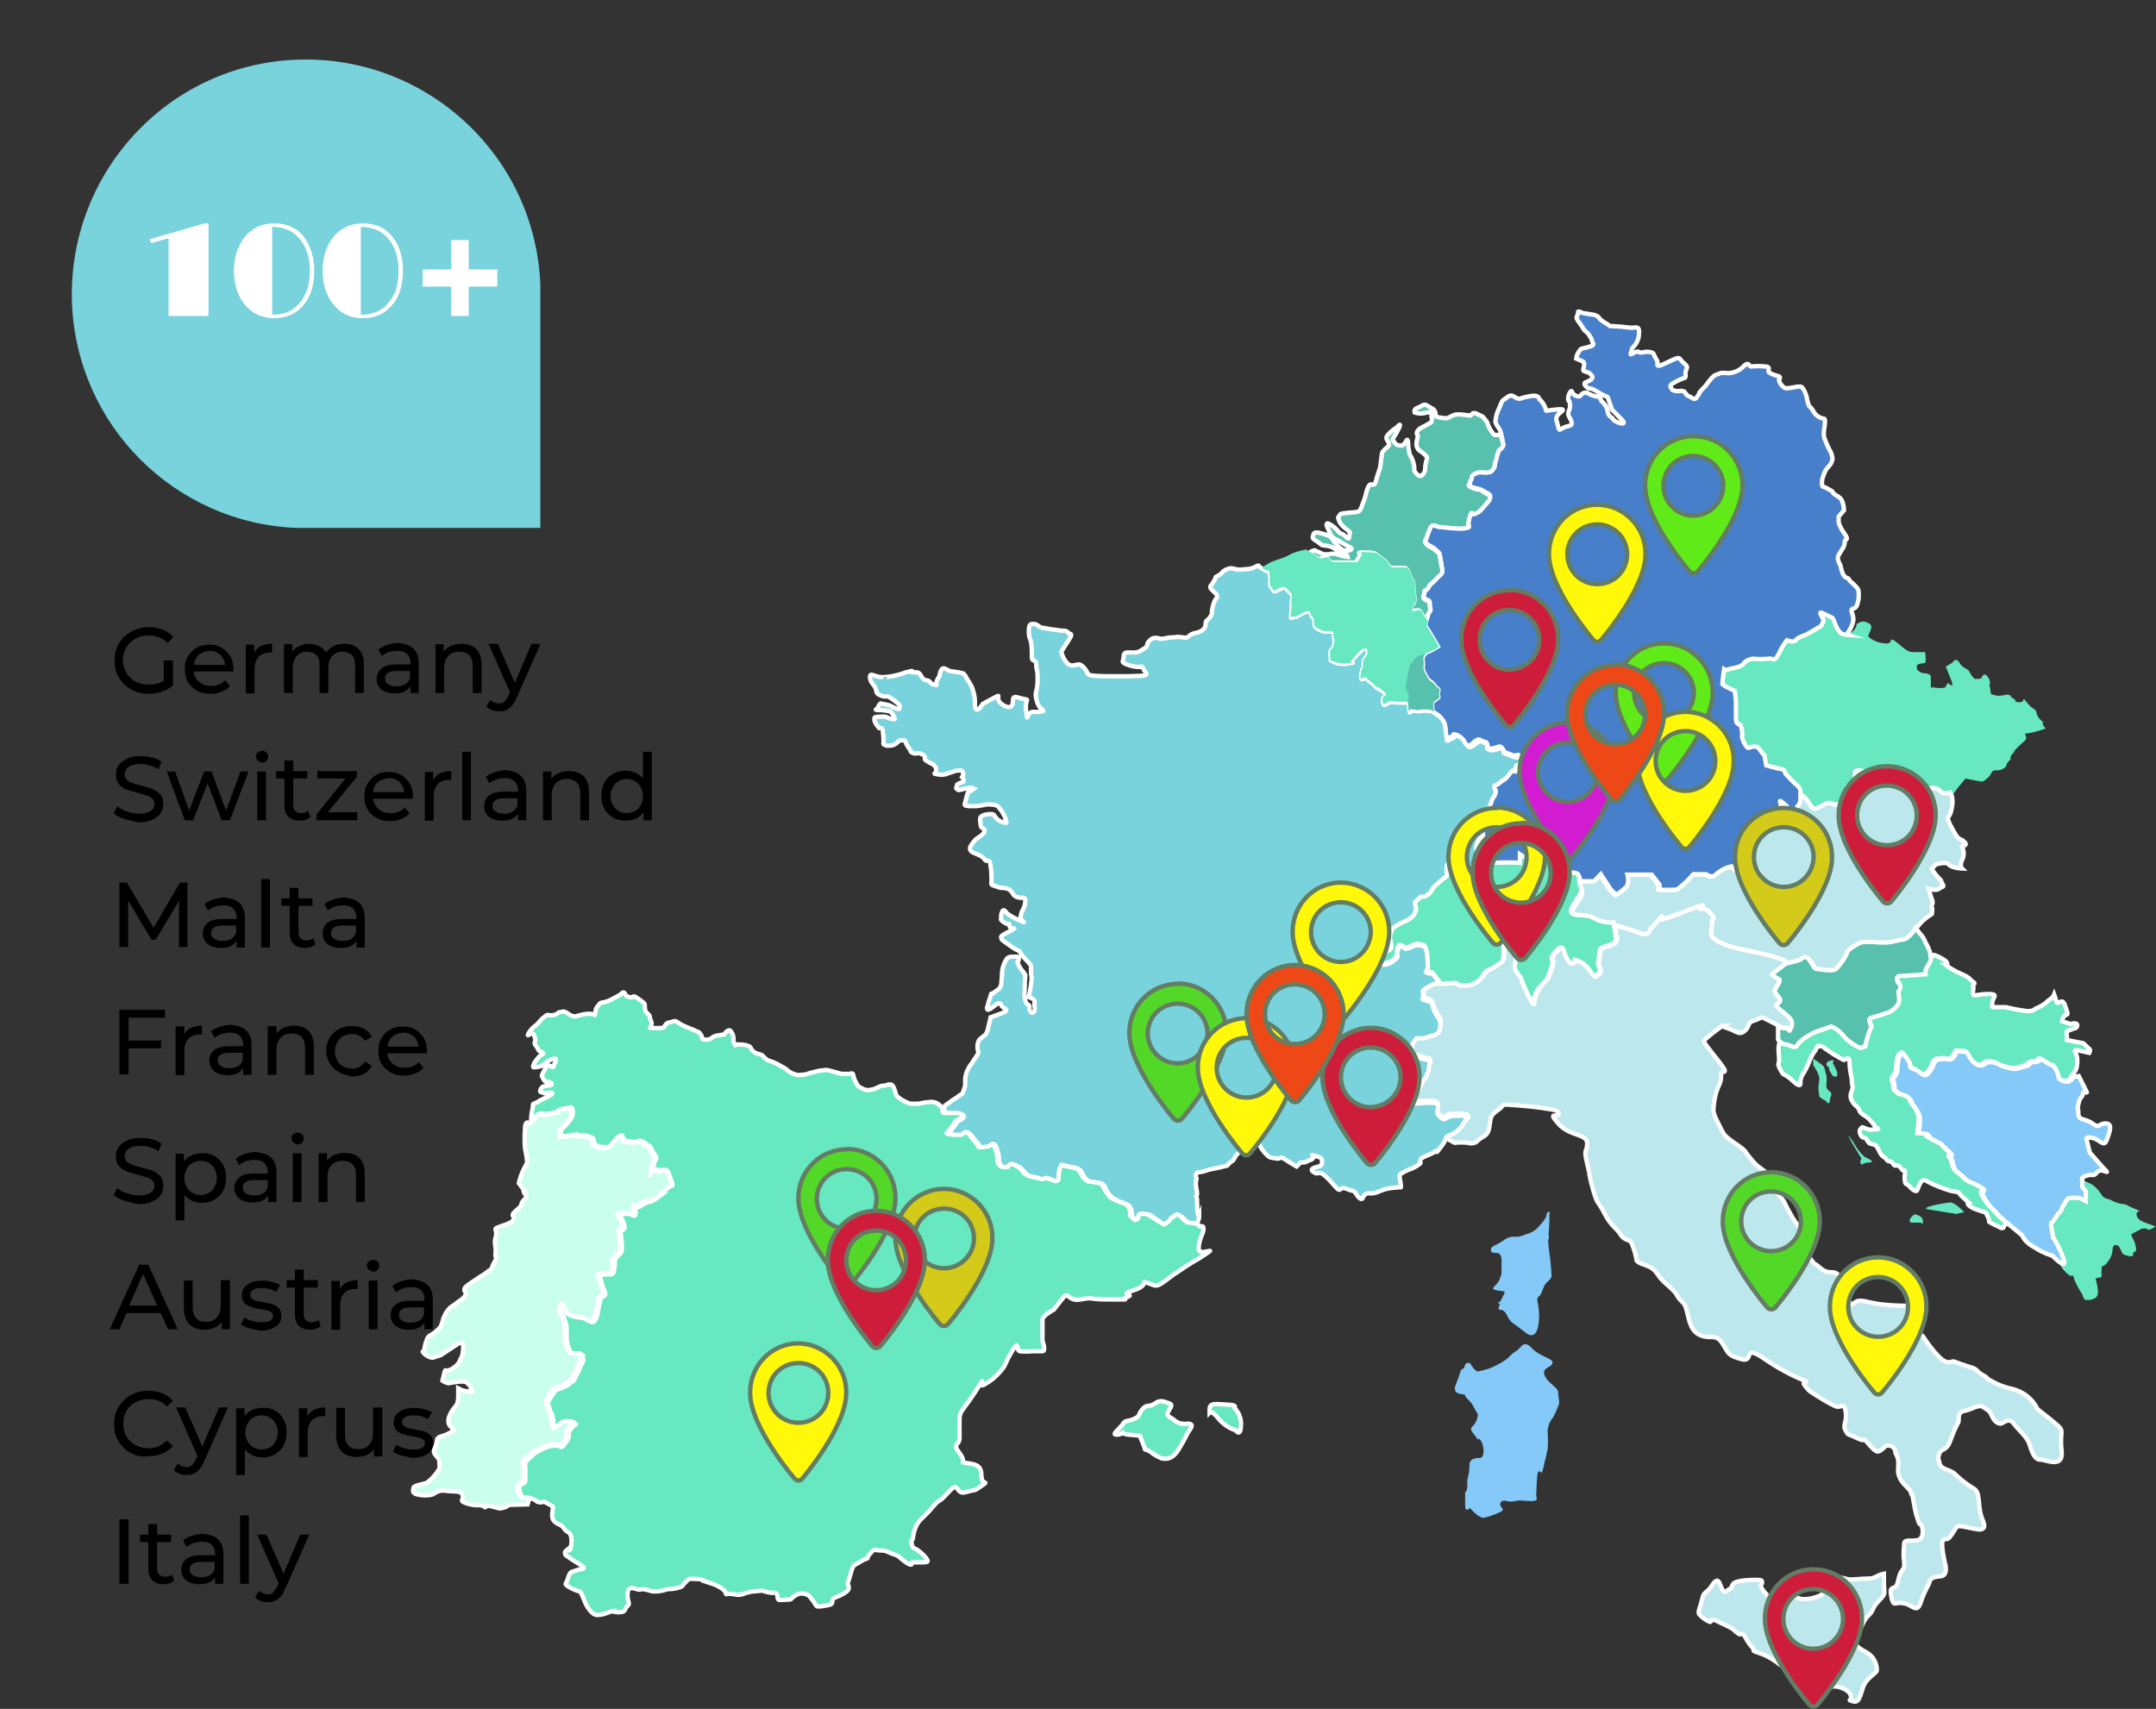 <?xml version="1.0" encoding="utf-8"?>
<!-- Generator: Adobe Illustrator 22.1.0, SVG Export Plug-In . SVG Version: 6.00 Build 0)  -->
<svg version="1.1" id="Layer_1" xmlns="http://www.w3.org/2000/svg" xmlns:xlink="http://www.w3.org/1999/xlink" x="0px" y="0px"
	 width="491.2px" height="389.4px" viewBox="0 0 491.2 389.4" style="enable-background:new 0 0 491.2 389.4;" xml:space="preserve"
	>
<rect x="0" y="0" width="491.2" height="389.4" fill="#333333" stroke="none"/>
<style type="text/css">
	.st0{fill:#67E8C0;}
	.st1{fill:#84C9F7;stroke:#FFFFFF;stroke-miterlimit:10;}
	.st2{fill:#67E8C0;stroke:#FFFFFF;stroke-miterlimit:10;}
	.st3{fill:#BCE8ED;stroke:#FCFCFC;stroke-miterlimit:10;}
	.st4{fill:#BCE8ED;stroke:#FFFFFF;stroke-miterlimit:10;}
	.st5{fill:#57C1AD;stroke:#FFFFFF;stroke-miterlimit:10;}
	.st6{fill:#487FCB;stroke:#FFFFFF;stroke-miterlimit:10;}
	.st7{fill:#84C9F7;}
	.st8{fill:#78D3DD;stroke:#FFFFFF;stroke-miterlimit:10;}
	.st9{fill:#57C1AD;}
	.st10{fill:#CAFFED;stroke:#FFFFFF;stroke-miterlimit:10;}
	.st11{fill:#D11CD1;stroke:#637C63;stroke-miterlimit:10;}
	.st12{fill:#60EA18;stroke:#637C63;stroke-miterlimit:10;}
	.st13{fill:#FFF808;stroke:#637C63;stroke-miterlimit:10;}
	.st14{fill:#CE1D3B;stroke:#637C63;stroke-miterlimit:10;}
	.st15{fill:#D3CA1A;stroke:#637C63;stroke-miterlimit:10;}
	.st16{fill:#ED4815;stroke:#637C63;stroke-miterlimit:10;}
	.st17{fill:#53D827;stroke:#637C63;stroke-miterlimit:10;}
	.st18{fill:#78D3DD;}
	.st19{fill:#FFFFFF;}
</style>
<title>europe-map-last</title>
<g id="Objects">
	<path class="st0" d="M486.5,285.1c-0.1,0.1-0.3,0.2-0.4,0.3c-0.4,0.4,0,0.7,0,0.7c-0.5,0.2-1,0.2-1.5,0c-0.9-0.2-1.1-0.4-1.5-1.4
		s-0.8-1-1.2-1s-0.6,0.6-0.6,1c0,1-0.4,1.9-1,2.7c-1,1.5-1.6,1-1.5,1.3s-0.1,0.9,0,1.8s-0.8,0.6-0.8,0.6l-0.6,0.3
		c0.3,0.7,0.4,1.4,0.5,2.1c0.1,0.5,0.1,1.1,0,1.6c-0.1,0.1-0.2,0.3-0.3,0.5l0,0c-0.4,0.3-0.9,0.5-1.4,0.6H475
		c-0.3-0.4-0.5-0.8-0.6-1.3c-0.7-1-1.3-2.1-1.8-3.3c-0.3-1.6-0.8-0.8-0.8-0.8c-0.7-0.4-1.3-1-1.8-1.6c-0.9-1.1-0.5-1.5-0.5-1.5
		c0.5,0.1,0.6-0.2,0-1.8c-1.6-4-2.2-3.9-2.2-4.6s-0.6-3-0.3-3s1.3-2.1,1.8-2.3s0.7-1.3,1.1-2s0.6-1.1,1.2-1.3c0.8-0.1,1.5-0.1,2.3,0
		l1.4,0.7v-2.2c-0.1-0.3-0.3-0.5-0.6-0.7c-0.3-0.2-0.3-1.4-0.2-2c0.2,0.4,1.3,0.7,2,1.1c0.3,0.1,0.5,0.3,0.8,0.4l0,0
		c0.8,0.6,1.4,1.3,1.9,2.1c0.6,1.2,1.8,1,2.3,1.4c0.9,0.5,1.9,0.8,2.9,0.9c0.6,0,0.6,0.3,2.6,1.1s0,0,0.3,1.5s3.3,1.9,4.3,2.5
		l-0.9,0.5c-0.9,0.5-1,0-1,0c-0.4-0.1-0.9-0.1-1.3,0l-1.9,1c-1,0.3,0.2,1.2,0.5,2.7C486.8,284.8,486.7,285,486.5,285.1z"/>
	<path class="st1" d="M478.9,265.8c2.6,2.7,0,0-1.1,1.3s-0.7,0.1-2.7,0.9c-0.3,0.1-0.5,0.2-0.7,0.4c-0.1,0.1-0.1,0.3,0,0.4
		c0,0.6-0.1,1.8,0.2,2c0.3,0.2,0.5,0.4,0.6,0.7v2.2l-1.4-0.7c-0.8-0.1-1.5-0.1-2.3,0c-0.6,0.1-0.7,0.6-1.2,1.3s-0.7,1.9-1.1,2
		s-1.4,2.3-1.8,2.3s0.3,2.3,0.3,3s0.6,0.6,2.2,4.6c0.6,1.5,0.5,1.9,0,1.8c-0.6-0.3-1.1-0.7-1.6-1.2c-0.4-0.3-0.6-0.6-0.6-0.6
		c-0.9-0.3-1.9-0.7-2.7-1.1c-1.3-0.7-1.1-0.7-1.9-1.1c-1-0.6-1.9-1.4-2.4-2.5l-1.8-1.5l-1.1-0.9l0,0l-0.3-0.3l-0.3-0.2
		c-0.9-0.7-1.7-1.5-2.5-2.4c-0.8-0.7-1.5-1.5-2.1-2.4c-0.4-0.6-0.8-1.3-1-1.9c-0.1-0.3,1.1-0.6-0.1-1.2c-0.8-0.5-1.6-0.8-2.5-1.2
		c-0.6-0.2-1.2-0.6-1.6-1.2c-0.1-0.3-1.6-1.1-2-1.9c-0.3-0.6-0.5-1.3-0.6-1.9c0-0.3-0.6-0.5-0.6-0.9s1.4,0.2-0.4-1.4
		s-1.1-1.3-1.8-1.6s-2.6-1.4-2.6-1.4s0.8-0.5-0.8-0.6l-1.5-0.1c0,0,0.3-2.2,0.3-2.5v-1.6c-0.4-1-0.9-1.9-1.6-2.7
		c-0.4-0.3,0-1.2-1.6-1.8s-1.1,0-1.6-0.7s-1-0.3-1-1.8s-0.8-1.1,0-2c0.5-0.5,0.7-1.1,0.7-1.8s0.1-1.4,0.2-2.2c0.2-1,1.1-1.6,1.3-1.3
		c0.5,0.6,0.9,1.1,1.3,1.8c1.2,1.8-0.8,1,1.2,1.8s2,1.9,2.9,1c0.6-0.6,1.1-1.4,1.4-2.3c0.1-0.3,0.6-1,1.1-1s1-0.1,1.4-0.1
		s1.3,0.5,2-0.4s0.4-1.5,1.4-1.3s1.6-0.3,2.3,1s1.4,2.2,2.4,2.2s1.2-0.8,2.1-0.8s1.8,0.3,2.6,0.8c1,0.4,2.1,0.7,3.2,0.8
		c1-0.2,2-0.5,3-0.8c0.4-0.6,1.1-0.9,1.8-0.8c1.3,0,0.2-1.5,2.5,0.1s1.4,0,2.3,1.6s0.5,2.1,0.9,2.4c0.5,0.3,1,0.4,1.5,0.4
		c0.3-0.1,0.7-0.1,1.3-1.1l1.2-0.2l1.3,2.6c1.3,2.6,0,0-0.3,1.3s-0.7,0.6-1.1,2.6s0,0,0,1.9s1.4,1.1,3.2,2.4c1.8,1.3,1.3,0,3,0
		s1,1.8,0.3,3.7s-1.4,0-3.3-0.4s-1.3,0.4-1.3,0.4l0.7,2.9L478.9,265.8z"/>
	<path class="st2" d="M476,239c0.4,0.2,0,0.9,0,0.9s-1.8-0.4-2.8-0.6s-0.2,0.6,0,1.5c0.1,0.6,0.1,1.3,0,1.9
		c-0.1,1.3-0.6,1.5-1.2,2.5s-1,1-1.3,1.1c-0.5,0-1.1-0.1-1.5-0.4c-0.3-0.2,0-0.8-0.9-2.4s0,0-2.3-1.6s-1.2-0.1-2.5-0.1
		c-0.7-0.1-1.4,0.2-1.8,0.8c-1,0.4-2,0.7-3,0.8c-1.1-0.1-2.1-0.4-3.1-0.8c-0.8-0.5-1.7-0.8-2.6-0.8c-1,0-1.2,0.8-2.1,0.8
		s-1.8-0.9-2.4-2.2s-1.3-0.8-2.3-1s-0.6,0.3-1.4,1.3s-1.6,0.4-2,0.4s-1,0.1-1.4,0.1s-1,0.6-1.1,1c-0.3,0.9-0.8,1.6-1.4,2.3
		c-1,1-1-0.2-2.9-1s0,0-1.2-1.8c-0.4-0.6-0.8-1.2-1.3-1.8c-0.2-0.3-1.1,0.3-1.3,1.3c-0.1,0.7-0.2,1.4-0.2,2.2c0,0.7-0.3,1.3-0.7,1.8
		c-0.8,1,0,0.6,0,2s0.4,1.2,1,1.8s0,0,1.6,0.6s1.2,1.5,1.6,1.8c0.7,0.8,1.2,1.7,1.6,2.7v1.6c0,0.3-0.3,2.5-0.3,2.5l1.5,0.1
		c1.5,0.1,0.8,0.7,0.8,0.7c0.8,0.5,1.7,1,2.6,1.4c0.8,0.3,0,0,1.8,1.6s0.4,1.1,0.4,1.4s0.6,0.5,0.6,0.9c0.1,0.7,0.3,1.3,0.6,1.9
		c0.3,0.8,1.8,1.5,2,1.9c0.4,0.5,1,0.9,1.6,1.2c0.9,0.3,1.7,0.7,2.5,1.2c1.2,0.5,0,0.9,0.1,1.2c0.2,0.7,0.6,1.3,1,1.9
		c0.6,0.9,1.4,1.7,2.1,2.4c0.7,0.9,1.6,1.7,2.5,2.4l0.3,0.2l0.3,0.3l0,0c0.1,0.1-0.7-0.2-0.9,0.5c-0.3,1-1.2,0-1.5,0
		c-0.7-0.3-1.3-0.6-1.9-1V278c-0.2-0.5-0.5-1.1-0.7-1.6c-0.2-0.3-2.3-0.6-3.5-1.4s-0.5-1-0.5-1s-2.1-1.8-2.1-2.1s-1.8-0.5-1.8-0.5
		c-2-0.6-3.9-1.3-5.7-2.3c-1.5-1-1.9,2.3-2.3,2.3s-0.9-0.3-1.6-1.1s-0.9-0.2-1-1.2c-0.1-0.5-0.1-1.1,0-1.6c0-1.6,0,0-0.9-1.3
		s-1.2,0-1.8-1s-1-0.2-1.5-1s-0.9-0.2-1.8-2.2s-1.8-0.7-2.5-2s-1.1-0.3-1.6-1.4s0-1.3,0.2-1.6s0.5,0,1.4,0.3s1,0,2,0s0-0.3,0-0.3
		l-1.2-1.5c-1.2-1.5-2.3-1.4-2.7-2.5s-1-0.9-1.5-1.9c-0.6-0.7-0.6-1.7-0.2-2.5c0.4-1.3,0-1.2,0-2.3s-0.5-2-0.5-4.1s-1.1-0.4-1.4-0.7
		c-1.4-0.7-2.8-1.6-4.1-2.5c-1.2-1.1-1.2-0.3-1.5-0.7s-0.7,1.2-1.1,1.4c-0.5,0.8-0.9,1.6-1.2,2.4c-0.3,0.8-0.7,1.6-1.2,2.4
		c-0.5,0.7-0.8,1.6-0.7,2.5c-0.1,0.6-0.9,0-0.9,0c-0.5-0.4-1-0.8-1.5-1.3c-0.5-0.4-1-0.7-1.6-1c0,0-1.3-1.9-1-2.4s0-2.4,0-3.2
		c0-0.6,0.1-1.2,0.3-1.8c0.3,0.3,0.8,0.5,1.3,0.5c1,0,2.1,1.3,2.7,0s3.9-2.8,3.9-2.8l3.7-1.3c1.2,0.5,2.2,1.3,3,2.3
		c0.9,0.9,3.7,3.1,4.3,2.3s0.4,0.7,0.6-0.8c0.3-1.3,0.7-2.6,1.3-3.9c0,0-1.1-1.8,0-2c1.4-0.4,2.8-0.8,4.1-1.3c0.8-0.4,1.5-1,2-1.8
		c0.4-0.6,0-2.8,0-2.8s0.8-1.1,0.2-1.8s-0.9-1.8,0.2-1.8s5.8-0.4,5.8-0.4v-1l1.1-2c0,0,0.1,0,0.1-0.7l0.8-0.4c1,0.3,1.9,0.8,2.7,1.4
		c0.8,0.9,0,0.9,0,0.9c1.1,0.8,2.3,1.5,3.5,2c2.5,1.1,1.8,1.3,2.7,1.8s-0.3,0.7,0,1.1s-0.1,0.8,0,1.6s1,0.1,3.5,0.1s1,0.7,0.9,2
		s0,0.9,0,0.9l0.7,0.1h2.4c1.6,0.4,3.2,0.7,4.9,0.9c1.4,0,1.4-0.3,1.9-0.6c0.8-0.3,1.6-0.7,2.3-1.3c1-1,1.5-0.9,1.9-1.9
		c0,0,0.3,0.8,0.5,1.6s0.8-0.1,1.3,0s0.7,1,1.1,2.2s-0.2,0.6-0.6,1.1c-0.3,0.3-0.4,0.8-0.5,1.2c0.5,0.2,1,0.3,1.5,0.5
		c0.8,0.3,0.6-0.1,1.5,0s0.3,1.1,0,1.1s-1.5,0.6-1.8,0.6s-0.1,0.8-0.1,1.2v0.9l3.7,0.7C475.1,238.1,475.5,238.6,476,239z"/>
	<path class="st3" d="M469.7,330.7c0.4,4-3.5,1.9-4.9,1.9s-2-2.2-2.5-3.7s-2.3-2.9-3.5-4.5s-2.4,0-3,0s-1.4-0.4-2-1.8s-1.1-1.3-2-2
		s-2.6,0.6-4.3,0.9s-1.1,2.2-1.3,2.5c-0.7,1.3-1.3,2.7-1.8,4.1c-0.9,2.7-2,1.8-2.5,3s-0.3,1.1,0,2.4s2.1,1.3,3.3,2.2
		c1.3,1.3,2.7,2.4,4.3,3.4c1.9,0.8,0.9,3.9,2.1,7c0.8,1.8,0.5,2.2-0.3,2.4s-4.7-1-5.3-0.7s-1.6,2.9-2.5,2.9s-1.5,0-0.5,5
		c0.2,0.7,1,3.4-1,3.5s-2.4,0.9-2.4,1.3s-1.1,1.8-2.1,4.9c-0.8,2.2-1.9,0.3-3.5,0c-0.8-0.2-1.5-0.2-2.3,0c-0.4,0-0.7-0.7-0.9-2.2
		s0.4-1.2,1-1.6s0.6-1.6,1-2.7s0.9-1.3,1-1.8c0.1-0.8,0-1.6-0.1-2.4c0-0.9,0-1.7,0.1-2.6c0-1.4,0.7-0.9,2.8-1.1s1.4-3.3,1.1-3.5
		s-0.6-0.4-0.6-0.8c-0.5-1.3-0.8-2.6-1-3.9c-0.6-3.5-0.5-1.6-0.7-2.6s-1.8-1.8-2.5-3.3s-0.4-1.8-0.4-3.5s-0.7-1.9-0.7-2.7
		c-0.1-0.8-0.9-1.4-1.7-1.3c-0.4,0-0.7,0.2-0.9,0.5c-1.4,1.2-1.6,1.3-3.5-0.9s0,0-2.6-1.3s-1.8-0.4-2.6-1.7s0.4-2,0-4.4
		s-1.1-0.4-2.6-1.3c-1.3-0.6-2.6-1.4-3.9-2.2c-1.9-1.3-1.3-0.6-2.6-2.1s0.6-0.9,0-1.3c-3.3-1.3-6.4-3-9.3-5c-5.4-3.7-2.2,0.9-5.4,0
		s-2.8-1.3-4.3-3.6s-2.6-0.9-4.9-1.8s-2.6-3.2-3.2-5.6s-1.3-1.8-2.2-3.5s-3-2.6-4.5-4.9s-3.5-1.8-4.7-3c-0.2-1.3-0.6-2.6-1.1-3.9
		c-0.6-1.3-1.5-0.4-2.6-2.1s-2.1-1.8-3.7-4.9s-1.5-1.6-2.6-5.5s-0.4-2.2-1.3-5.8s0-2.4,0-4.6s-3.9-1.5-6.5-4.4s-0.4-1.4,0-2.2
		s-1.6-1.1-1.6-1.1c-3.4-0.6-6.9-0.9-10.4-1.1c-1.5,0.2,0,0-1.9,1.3s-1.5,1.8-1.9,3.9c-0.3,2.1-1.6,2-2.5,2.9
		c-0.6,0.7-1.5,0.9-2.4,0.6c-1-0.1-2-0.1-3,0l-2.2-1.2c0.3-0.7-0.1-0.5,0.9-1c1.6-0.5,2.8-1.7,3.5-3.2c0.1-0.3,1.8-1.1,0-1.2
		c-0.9-0.1-1.9-0.1-2.8,0c-1.9,0.1-1.6,1.5-3,0s1.3-3-2-3s-3.9,0.4-3.9,0s-0.5-1.5,0.1-1.8c0.6-0.5,1.1-1.1,1.4-1.8
		c0.3-0.4,0.5-0.8,0.6-1.2c0-0.3,1-0.9,1-1.6s0.4-0.1,0.4-1.4s1.1-1.8-0.1-1.9s-1.3-0.4-2.1-0.6c-0.8-0.1-1.4-0.7-1.5-1.4
		c-0.1-0.6-0.1-1.2,0-1.8c0.2-0.5,0.5-0.9,0.9-1.3h1.8c0.4,0,1.6-0.6,2.1-0.6c0.5-0.1,1-0.4,1.4-0.8c0.3-0.6,0.4-1.2,0.4-1.8
		s-0.3-1.1-0.7-1.6c-0.4-0.6-0.7-1.1-0.9-1.8c-0.5-1,0.1-1.1-1-1.7s-1.8,0-1.4-1.1s-0.6-1,0.5-1.8c0.5-0.3,1.1-0.6,1.6-0.8l0,0
		c1.3,0.1,2.6,0.1,3.9,0c1.8-0.2,1.8,0,2.4,0.4c2,0.4,4-0.4,5.2-1.9c1.1-2,1.5-1.3,3-2.4s1.5-0.9,1.8-1.9c0.1-1,0.1-2,0-3
		c0-1.5,2,0.4,2.6,1.5s0,2.8,0,3.7s1.3,2.2,1.3,2.2c0.7,1.8,1.5,3.5,2.3,5.2c1.3,2.4,0,0,1.9-2.6s1.3-1.3,1.8-2.1
		c0.5-0.9,0.8-1.8,1.1-2.8c0.5-1.5,0-1.3,0-1.9s1.7-2.6,2.3-2.4s0.4,1.5,1.5,3s1.5-0.2,1.5-0.2c1.5,0.4,2.7,1.3,3.5,2.6
		c1.3,2.1,1.3,0.9,2,0.4s-0.2-1.5-0.2-2.1s0.4-2.6,0.4-3.2s3-0.9,3.5-1.8s0-1.3,0-1.9s-0.2-2.4-0.2-2.4c2,0.5,3.9,1.1,5.8,1.8
		c2.2,0.9,2.4-0.9,2.4-0.9l1.8-1.9c1.8-1.9,0,0,0.9-0.2c2.3-0.7,4.5-1.5,6.7-2.4c5.2-1.9,0.9,0.2,2.1,0s2,0.9,2.6,1.5s0,1.1,0,1.1
		L390,212c0,0-1.5,2.4,8.2,4.3s9.3,2.8,8.9,3.2s-2.6,2-3,2.3s1.2,1,1.6,1.3s-0.7,1.9-1,2.3s0,0.7,0.9,1.8s-0.3,1.1-0.6,1.6
		s0.4,0.9,2,2.1s1.9,2,1.3,3.3s0,0-1.3,0c-0.6,0-1.1-0.1-1.6-0.4c-0.6-0.3-1.3-0.7-2.5-1.3c-2.3-1.1-1.1-0.6-3.1,0s-1,1.3-2.3,2.4
		s-2,0-3.9-0.6c-0.4-0.1-0.8-0.3-1.2-0.5l0.2-0.1c0,0-0.3,0-0.2,0.1c-1.5,1-2.9,2.1-4.2,3.3c-0.1,0.4,0.9,1.6,3.5,4.9
		s0.4,1.6,0.4,2.9c0.1,1-0.2,2-0.7,2.9c-0.6,1.5-0.9,3-1,4.6c-0.3,1.4,1.1,3.5,1.3,4c0.3,0.6,0.6,1.3,1,1.9c0.7,1.3,4.5,3.2,5,4.2
		c0.6,0.9,1.3,1.7,2,2.5c1,1.1,2.6,1.9,2.9,2.4c0.5,0.9,0.8,1.8,1,2.8c0,0.6,2.9,3.3,2.9,3.7c0.4,0.9,0.9,1.8,1.4,2.7
		c0.3,0.6,0.7,1.2,1.1,1.8c0.9,1.1,1.8,2.3,2.5,3.5c0.3,0.9,0.3,1.8,0,2.7c-0.1,1,0.6,1.8,1.4,2.8s0,0,1.9,1.6s2.9,0.3,4,1.5
		s0.4,1.6,1.9,4.9s1.3,1,3,1s2.5,0.7,6.9,1s4.6,0,4.6,0s1.9,1.2,2,1.6s-0.4,1-2,1.3s-1,1.4-0.6,3.3s2.9,0,3.5,0.9
		c1.1,1.7,2.3,3.3,3.7,4.7c2,2,2.9,0.9,3.3,1c1.2,0.5,2.5,0.9,3.7,1.3c1.8,0.4,1.4,1,2.9,1.8s0.9,1,1.3,1c1.7,1,3.5,1.8,5.5,2.2
		c2.5,0.6,4.6,2.3,5.7,4.6c0,0,3.5,2.7,4.8,3.9S469.2,326.6,469.7,330.7z"/>
	<path class="st0" d="M465.4,165c0.4,1.1,1,0.7,0.4,1.1c-1.4,0.5-2.9,0.9-4.5,1.1c0,0,0.7,1,0,1.6s-2.5,2.2-2.5,2.6s-0.3,0-0.7,1
		s0.7-0.1-0.4,1s0,1-1.4,1.8s-2-0.2-2.6,0.9c-0.4,0.9-1.2,1.6-2.1,2c-0.4,0-3.8-0.7-3.8-0.7s-1,1.2-1.5,1.8
		c-0.7,0.9-1.4,1.8-1.9,2.7c0-0.6-0.2-1.1-0.5-1.6c0,0-1.4,0.4-1.9,0c-0.6-0.8-1.6-1.2-2.6-1l-4,0.9c-0.8-0.4-1.7-0.7-2.6-0.9
		c-1.1-0.3-2.2-0.8-3-1.7c0,0,0.7-0.6-0.4-0.6s-2,0.7-3.7-0.7s-3.5-1.1-3.5-0.7v1.8c0,0.6,0.1-0.3,0,0.6s-1.4,1-1.4,1
		s-0.4-0.3-0.4,1s0.3,1.6,0,2s1-0.3-0.3,0.4c-0.7,0.5-1.7,0.8-2.6,0.7c-0.5-0.2-1-0.3-1.6-0.3c-0.4,0.1-0.6,0.4-1.3,0.7
		s-1.6,1.2-2.3-0.1c-0.4-0.8-1-1.5-1.6-2.1l-1.2-0.6v-0.9c-0.1-0.4-0.4-0.8-0.7-1.1c-0.4-0.3-1.4-1.3-1.4-1.3l-1.3-1.4
		c0,0-0.3-1-0.7-1s-3.7-0.9-3.7-0.9l-0.4-2.3c0.3,0.3,0-0.4,0-0.4v0.4c-0.1-0.1-0.2-0.2-0.4-0.4c-0.9-1-0.9-1.6-1.9-1.6
		s-1.3,0.7-1.8,0c-0.5-0.6-0.8-1.4-1-2.1c0.1-0.9,0-1.8-0.3-2.7c-0.3-0.4-1.1,0.3-1.1-1.8V160c0-1-0.1-1.9-0.3-2.9
		c0,0-2.7-1.2-2.7-1.6s0.4-3.1,0.4-3.1c0.3,0.2,0.7,0.2,1,0c0.6-0.3,2.6-0.4,3.3-1.1c0.5-0.8,1.4-1.2,2.3-1.3c1.2,0.2,2.4,0.2,3.5,0
		c1.1-0.3,1.3,1.1,2.4-1.2c0.5-1.1,1.1-2.1,1.8-3c0,0,1.6,0.6,2,0s1-0.7,2.4-1.3c1.2-0.5,2.3-1.1,3.4-1.8c0.1,0,0.1-0.4,0.6-1
		s-1.8-2.7,0-1.9s2.2,0.7,2.4,1.6c0.3,0.9,0.8,1.8,1.3,2.6c0.4,0.6,2,0.7,2,0.7s-0.3-0.1,0-0.7c0,0,0.3,0.6,1.3,0
		c0.6-0.4,1-1,1.1-1.8c0.4-0.3,0.9-0.5,1.4-0.6c0.4,0,2.3,0.4,1.9,1.6s-0.7,1.4-0.6,1.9c0.8,0.7,1.8,1.2,2.9,1.4
		c0.4,0,1.1,0.3,1.8,0s0-1.6,2,0.1s2.5,2,3.6,2h2.6c0,0,0.3,2.1,0,2.4s-1.9,0-1.9,0.9s0.3,0.9,0.9,1.3s2.3,0,2.3,1.1v2.4
		c0.3-0.1,0.6-0.1,0.9,0c0.8,0.1,1.5,0.1,2.3,0l0.7-1.1c0,0,1.8,1.8,0.6-1l-1.1-2.7l1.5-0.9c0,0,0.8-1.4,1.6,0s2,1.3,2.3,2.1
		c0.3,0.6,0.7,1.2,1.2,1.6h0.9c0.9,0,0.7-0.9,1.3-1s1.3,1.3,1.3,1.8s-0.3,0.1,0,1.4s-0.2,1.2,1,1.5c0.7,0.2,1.4,0.2,2.1,0
		c0,0,1.2-0.3,1.5,0.1s0.1,0.3,1,0.9s-1,0.4,0.9,0.6s0.4-1.8,1.9,0.1s1.9,1.1,2.2,2.4s1.1,1.6,1.4,2s0.1,0,0.1-0.1
		C465.3,164.5,465.4,164.8,465.4,165z"/>
	<path class="st4" d="M447.5,192.7c-0.3,0-0.6,0-0.5,0.3c0.5,0.9,0.5,2.1,0,3c-0.6,1.3,0,1.9,0,1.9s-2.4-0.1-3-0.9s-3,0-3,0l-0.9,1
		c0.5,0.8,1.1,1.6,1.8,2.3c0.7,0.6,0,0,0.6,1s0,0.6-0.7,1.2s-2.4,0-2.4,0c0.2,0.9,0.5,1.7,0.8,2.6c0.4,0.9-0.4,1.2-0.1,1.6
		s0,1.6,0,1.6c-1,0.6-1.9,1.3-2.7,2.2c-0.3,0.3-0.6,0.7-0.8,1.1c-0.3,0.5-0.2,0.6-0.5,0.9s-1.5,1.8-2.3,1.8s-2.3,0.6-3.3,0.6
		c-0.9,0.1-1.8,0.1-2.7,0c-1.2-0.2-2.4-0.2-3.5,0c-0.6,0.2-3,1.6-3.2,2.2c-0.6,1.5-1.5,2.8-2.6,3.9c-1,0.7-3.5,0-4.3,0
		s-0.7-0.9-1.8-2.1s-1.8-0.1-2.1,0s-3.3,0.9-3.3,0.9c0.4-0.4,0.8-1.3-8.9-3.2s-8.2-4.3-8.2-4.3l0.2-2.6c0.3-0.2,0.4-0.6,0.2-0.9
		c0-0.1-0.1-0.1-0.2-0.2c-0.6-0.6-1.3-1.8-2.6-1.5s3-2-2.1,0c-2.2,0.9-4.4,1.7-6.7,2.4c-0.9,0.2,0.9-1.8-0.9,0.2l-1.8,2
		c0,0-0.2,1.8-2.4,0.9c-1.9-0.7-3.8-1.3-5.8-1.8c-1.5,0.1-3-0.2-4.3-0.9c-1.5-1.1-3.9-0.4-5-1.1s0.4-2.4,1.5-4.1s0-1.8,0-3.9h2.9
		l1.5-1.6l2.3,3.5l1.2,1.2c0,0,2.3-1.4,2.6-2.3c0.2-0.8,0.2-1.5,0-2.3h5.5l1.8,2.3v1.1c1.3,0.1,2.7,0.1,4,0c1.4-1,2.6-2.2,3.7-3.5
		h2.9c0,0,1.4,1.1,2.3,0c1-0.9,2.2-1.5,3.5-1.8l1.8,1.4l2.3,1.8c0,0,1,1.8,1.3,1.6s0.3-0.2,0.5-0.6c0.3-0.6,0.5-1.3,0.5-2
		c0-0.8,0-1.1-0.6-1.6s-1.1-0.6-1.1-1s0.5-1.1,0.5-1.3s-0.2-0.5-1-1.6c-0.6-0.7-1.2-1.5-1.6-2.4c0.2-0.4,0.3-0.8,0.5-1.1
		c0.1-0.2,0-0.2,1-1.2s1-1.3,1.3-1.3s1.6-0.3,1.8-0.3c0.8,0.1,1.5,0.1,2.3,0c0.4-0.2,0.8-0.1,1.1-0.7c0.4-0.5,0.6-1.1,0.5-1.8
		c0-0.8-0.3-1.8,0-1.9s-0.8-1.9,0.6-0.6s1.3,1.5,1.8,1.5c0.4,0,0.8-0.1,1.2-0.2c0.2,0,0-0.5,0.4-0.8s0.5-1.1,0.5-1.6v-0.8l1.2,0.6
		c0.6,0.7,1.1,1.4,1.6,2.1c0.7,1.3,1.6,0.4,2.3,0.1s0.9-0.6,1.3-0.7c0.5-0.1,1.1,0,1.6,0.3c0.9,0.1,1.8-0.2,2.6-0.7
		c1.3-0.7,0,0,0.3-0.4s0-0.7,0-2s0.4-1,0.4-1s1.3-0.1,1.5-1s0,0,0-0.6v-1.7c0-0.4,1.8-0.7,3.5,0.7s2.6,0.7,3.7,0.7s0.4,0.6,0.4,0.6
		c0.8,0.8,1.9,1.4,3,1.7c0.9,0.2,1.8,0.5,2.6,0.9l4-0.9c1-0.2,2,0.2,2.6,1c0.4,0.4,1.9,0,1.9,0c0.3,0.5,0.5,1,0.5,1.6
		c0.1,0.6,0,1.2-0.1,1.8c-0.4,2.2-0.9,2-0.9,2.4s0.1,0.9,1.4,3.2s1.1,1,2.5,2.4C448,192.4,447.8,192.6,447.5,192.7z"/>
	<path class="st0" d="M447.5,276.2l-1.3,0.3c-1.3,0.3-0.6,0-1,0s-5.8-0.9-5.8-0.9c-2.6-0.4,4-1.6,5-1.6S447.5,276.2,447.5,276.2z"/>
	<path class="st5" d="M439.9,218.3c0,0.7-0.1,0.7-0.1,0.7l-1.1,2v1c0,0-4.8,0.4-5.8,0.4s-0.9,1.1-0.2,1.8s-0.2,1.8-0.2,1.8
		s0.4,2.2,0,2.8c-0.5,0.7-1.2,1.4-2,1.8c-1.3,0.5-2.7,0.9-4.1,1.3c-1.1,0.2,0,2,0,2c-0.6,1.2-1,2.5-1.3,3.9c-0.2,1.5,0,0-0.6,0.8
		s-3.5-1.4-4.3-2.3c-0.8-1.1-1.8-1.9-3-2.4l-3.7,1.3c0,0-3.2,1.5-3.9,2.8s-1.8,0-2.7,0c-0.5,0-0.9-0.2-1.3-0.6
		c-0.2-0.2-0.4-0.3-0.5-0.5v-3c0.5,0.3,1.1,0.4,1.6,0.4c1.3,0,0.7,1.3,1.3,0s0.3-2-1.3-3.3s-2.3-1.8-2-2.1s1.4-0.6,0.6-1.6
		s-1.1-1.3-0.9-1.8s1.4-2,1-2.3s-2-1-1.6-1.3s2.6-1.9,3-2.3c0,0,2.9-0.7,3.3-0.9s1.1-1.3,2.1,0s1,2.1,1.8,2.1s3.3,0.7,4.3,0
		c1.1-1.1,2-2.4,2.6-3.9c0.1-0.6,2.6-2,3.2-2.2c1.2-0.1,2.4-0.1,3.5,0c0.9,0.1,1.8,0.1,2.7,0c1,0,2.5-0.6,3.3-0.6s1.9-1.3,2.3-1.8
		s0.2-0.4,0.5-0.9l1,1.3c0.6,0.6,1,1.3,1.3,2.1c0.5,0.8,0.9,1.7,1.1,2.6C439.8,217.7,439.8,218,439.9,218.3z"/>
	<path class="st0" d="M438.1,278.1c0.1,1.2-0.5,0.5-0.5,0.5h-1.8c-1.8,0,0.2-2,0.5-1.9S437.9,277,438.1,278.1z"/>
	<path class="st3" d="M429.3,362.5c0.3,1.4-1.8,2.3-2.5,4s-1.5,1.5-2.4,3.5s-2.4,2.8-2.4,3.5s1.1,1.9,3.2,3c1.5,0.8,2.4,2.4,2.4,4.1
		c0,0.6-1.9,1.5-2.8,3.1s-0.9,4.5-2.6,4s0,0-0.6-1.5s-3.2-1.9-3.2-1.9h-2.6c-0.8-0.8-1.5-1.8-2.1-2.7c-0.5-0.8-1.2-1.4-1.9-1.9
		c-1.4-0.1-2.9-0.1-4.3,0c-1.5,0.5-2.3-0.8-3.1-1.2c-1.1-0.8-2.3-1.4-3.5-1.8c-2.4-0.8-0.9-0.4-1.4-1c-0.7-0.7-1.3-1.6-1.8-2.5
		c-0.6-1.3-1.1-0.7-1.4-0.8c-0.5-0.3-1-0.7-1.5-1.2c-1-0.6-2.1-1.1-3.2-1.6c-2-1.1-1.6,0-2,0c-1-0.4-1.8-1-2.5-1.8
		c-0.3-0.6,0.2-1.4,0.6-3s0.3-1.4,1.4-2.4s1-1.6,1.8-2.1s0.9,0.8,1.5,1.9s1.2,0,1.8-0.2s0,0,0.6-1s4.3-1,5.8-1s0.6,1,0.6,1.4
		s0.3,0.8,1.5,2.2s1.8,0.6,3.2,0.6s1.3-0.4,2.3-0.4s1.8,0.6,2.7,0.6c1.1,0,2.2-0.2,3.2-0.6c1.2-0.4,0.9-0.6,2-1.6s0.3-1,1.5-2.2
		s2.6-0.1,4-0.1s2.5-0.2,4.1-0.2s1.9-0.8,3.5-1.1C429.2,359.9,429.2,361.2,429.3,362.5z"/>
	<path class="st0" d="M424.8,263.6c0.3,0.2,2.9,1.2,1,1.3s-1.6,1-1.9,0.1s0.6-0.6-0.1-1.5c-1-1.6-2-3.2-2.8-4.9
		c0.6,0.7,1.1,1.4,1.5,2.1C423.1,261.8,423.9,262.8,424.8,263.6z"/>
	<path class="st6" d="M359.8,71c0.3,0,0.5,0.3,0.7,0.3s1.5,0.3,2.5,0.4c0.6,0.1,1.2,0.4,1.5,1c0.5,0.4,1,0.8,1.6,1.1
		c1,0.7,0.6,0.5,1,0.5s2.1,0.1,3.7,0.3c0.6,0.1,1.2,0.1,1.9,0c0.9,0,0.7,0.9,0.7,1.5c0,0.7-0.2,1.3-0.5,1.9c-0.5,1-1.1,1.2-1.1,1.6
		s-0.4,0.9-0.3,1.1s1.4-0.9,1.9-0.5s1.2-0.2,2.4,0s0.8,0.4,1.4,1.4s0.4,0.8,0.4,1.5s1.5-0.2,3.5-1.1s1.3-0.2,2.6,0.8
		s0.2,1.2,0.3,2.4s-0.2,0.8-0.5,1c-0.9,0.3-1.8,0.8-2.6,1.3c-0.8,0.6,0,0.9,0,1.2s1.2,0.5,1.8,0.4c0.3-0.1,0.7,0,1,0.1l0.7,0.9
		c0.4,0.2,0.9,0.4,1.3,0.7s0.8,0,1.3-0.9l0.2-0.4l0,0v-0.1c0.4-0.5,0.9-1,1.4-1.5c0.4-0.6,0.9-1.2,1.4-1.8c0.9-0.9,1.2-0.7,1.8-1
		s1.5,0,2.4-0.1c1.2-0.2,2.3-0.7,3.1-1.6c1.3-1.2,1.1,0.3,1.8,0.1c1-0.1,2-0.1,3,0c1.6,0,0.4,1.1,1,1.4c0.6,0.4,1.3,0.6,2,0.8
		c0.8,0.1,0.2,0.9,0.2,0.9c0.1,0.5,0.4,1,0.8,1.4c0.5,0.5,0.7,0.6,2.3,0.3s1.9-0.3,2.2,0c0.5,0.6,0.8,1.4,1,2.1
		c0.1,0.7,0.3,1.4,0.5,2c0.5,0.5,0.9,1,1.2,1.6c0.5,0.7,1.3,1.3,2.3,1.4c0.3,0.1,0.2,1.3,0,2.3c-0.1,0.7-0.1,1.3,0,2
		c0.4,1.1,0.9,2.3,1.5,3.3c0.6,1.5,0.4,1.8,0.1,2.5s-1.2,1.2-1.6,2.4s-0.5,1.1-0.5,2.2s0.2,0.6,1,1.1s1.3,0.6,1.4,0.9
		s0.4,0.5,1.5,1.2s1.1,3,1.1,3l-1.2,1.4v1.4c0.3,0.9,0.8,1.8,1.4,2.6c1.1,1.6,0,1,0,1.6c0,0.7-0.2,1.4-0.7,2
		c-0.7,1.2-0.9,1.4-0.9,1.9c0.1,0.6,0.3,1.1,0.6,1.6c0,0,0.4,2.5,1.3,2.8s0.6,0.6,1,0.9s1.8,1.6,1.8,2c0.1,0.7,0.1,1.4,0,2.2
		c-0.2,0.6-0.2,1.8-1.2,2s0.3,1.3,0,2.9c-0.2,0.9-0.6,1.7-1.1,2.4l0,0c-0.3,0.6,0,0.7,0,0.7s-1.6-0.1-2-0.7c-0.6-0.8-1-1.7-1.3-2.6
		c-0.3-0.9-0.7-0.7-2.4-1.6s0.4,1.3,0,1.9s-0.4,1-0.6,1c-1.1,0.7-2.2,1.3-3.3,1.9c-1.4,0.6-2,0.7-2.4,1.3s-2,0-2,0
		c-0.7,0.9-1.3,1.9-1.8,3c-1.2,2.3-1.3,0.9-2.4,1.2c-1.2,0.1-2.4,0.1-3.5,0c-0.9,0.1-1.8,0.5-2.3,1.3c-0.7,0.7-2.7,0.9-3.3,1.1
		c-0.3,0.2-0.7,0.2-1,0c0,0-0.4,2.9-0.4,3.3s2.8,1.6,2.8,1.6c0.2,0.9,0.3,1.9,0.3,2.9v3.2c0,2,0.9,1.3,1.1,1.8
		c0.3,0.9,0.4,1.8,0.3,2.7c0.2,0.8,0.5,1.5,1,2.1c0.4,0.7,0.7,0,1.8,0s1,0.6,1.9,1.6c0.1,0.1,0.2,0.3,0.4,0.4l0.4,2.3
		c0,0,3.3,0.9,3.7,0.9s0.7,1,0.7,1l1.3,1.4c0,0,1,1,1.4,1.3c0.3,0.3,0.6,0.7,0.7,1.1v1.8c0,0.4-0.1,1.3-0.5,1.6s-0.2,0.8-0.4,0.8
		c-0.4,0.1-0.8,0.2-1.2,0.2c-0.4,0-0.3-0.2-1.8-1.5s-0.3,0.4-0.6,0.6s0,1.1,0,1.9c0,0.6-0.2,1.2-0.5,1.8s-0.7,0.5-1.1,0.7
		c-0.8,0.1-1.5,0.1-2.3,0c-0.3,0-1.6,0.3-1.8,0.3s-0.3,0.2-1.3,1.3s-1,1.1-1,1.2s-0.5,1-0.5,1.1c0.4,0.9,0.9,1.7,1.5,2.4
		c0.8,1.1,1,1.4,1,1.6s-0.5,1-0.5,1.3s0.4,0.4,1.1,0.9s0.6,0.8,0.6,1.6c0,0.7-0.2,1.4-0.5,2c-0.2,0.4-0.3,0.6-0.5,0.6
		s-1.3-1.7-1.3-1.7l-2.3-1.8l-1.8-1.4c-1.3,0.3-2.5,0.9-3.5,1.8c-0.9,1.1-2.3,0-2.3,0h-2.9c-1.1,1.3-2.4,2.5-3.7,3.5
		c-1.3,0.1-2.7,0.1-4,0v-1.1l-1.8-2.3h-5.5c0.2,0.8,0.2,1.5,0,2.3c-0.3,0.9-2.6,2.3-2.6,2.3l-1.2-1.2l-2.3-3.5l-1.5,1.6H360
		c0-2.2-2.2-0.6-3-2.2s-2.1-1.8-3.4-2.3s-3.9-2.3-4.6-1s-2.5,0-2.5,0v1.9c-1.9-0.1-3.8-0.1-5.6,0c-1.3,0.1-2.5,0.1-3.8,0l-0.3-2
		c0,0-0.4-1.6-0.4-1.8s0.7-2.1,0.7-2.1l0.5-0.7c0,0,0.1,1.5,0-0.5s-0.3-2.1-0.3-2.4v-2c0-0.4,0.6-1.4,0.8-1.4s0.2,0.3,0.5,0
		c0.3-0.5,0.6-1,0.8-1.5c0.2-0.5,0.4-0.9,0.6-1.4c0.3-0.4,0.5-0.9,0.5-1.4c0-0.2-0.9-1,0-1.3s0.8-0.6,1.7-1.1s1.9-2.4,2.1-2.4
		s0.7,0.5,0.8,0s-0.5-0.8,0.4-1.3s0.8,0,0.9-0.5s0-1.4-0.6-1.4s0,0.5-1.4,0s-1.9-0.8-2.1-0.8s0.4-1.6-1.4-0.9s-2.4-0.2-2.4-0.2
		s0.4-1,0-1s-1.3-0.6-1.7-0.6c-0.5,0.2-0.9,0.4-1.2,0.8c-0.3,0.3-0.7,0.5-1.1,0.7c-0.2,0-0.9-0.8-1.1-1s-0.4-0.6-0.5-0.8
		c-0.4-0.5-1-0.8-1.6-0.9c-0.4,0.1-0.2,0.5-0.9,0.7s-1.2,1-1.2,0.1c0-0.5-0.1-1-0.2-1.5c0-0.7-0.1-1.4-0.3-2.1
		c-0.3-0.7-0.8-1.3-1.4-1.8c-0.3-0.1-0.6-0.3-0.9-0.5c0,0-0.3-2.2,0-2.3c0.4-0.3,0.9-0.6,1.3-1c0,0-0.3-1,0-1.4s-0.7-1-0.7-1
		c-0.2-0.3-0.4-0.6-0.7-0.9c-0.5-0.4-0.9-0.6-1.2-1.1c-0.4-0.7-0.8-1.4-1-2.2c0.1-0.6,0.1-1.2,0-1.9s0.3-1.4,1-1.8l0,0
		c0.9-0.3,1.7-0.8,2.5-1.3c0,0-2.3-4-2.7-4.4s0-0.6,0-1.3c0-0.1,0-0.2,0-0.3c0.2-0.4,0.3-0.8,0.4-1.3c0.1-0.6,0.7-1,0.6-1.2
		c-0.1-0.5-0.2-1.1-0.2-1.7c0-0.4-0.6-0.3-1.2-0.8s0.3-1,0-1.6s0.5-0.3,1-1.1s0.6-0.7,1.4-1.5c0.5-0.5,0.9-0.9,1.4-1.4
		c0.6-0.6,0-1.9,0-2.6c-0.1-0.6-0.2-1.2-0.3-1.8c0-0.4-0.8-0.9-1.2-1.3s-1.4-0.7-1.9-1.3s-0.2-0.7,0-1c0.3-0.9,0.6-1.8,1-2.7
		c0.6-1,1.3-0.1,2.2-0.1s2.1,0.3,3.5,0.3c0.9,0.1,1.7,0.1,2.6-0.1c0.8-0.2,0.2-0.6,0.3-0.9c0.1-0.6,0.2-1.2,0.4-1.8
		c0.4-1.4,0.6-0.3,0.8-0.4c0.5-0.2,1-0.4,1.5-0.8c0.4-0.3,0.7-0.7,1-1.1s0.4-0.5,0.8-0.9c0.3-0.3,0.5-0.8,0.5-1.2
		c0-0.5-1-0.7-1.5-1.1c-0.4-0.3-1-0.5-1.5-0.6c-0.6-0.1-1.1-0.3-1.6-0.5c-0.7-0.3,0.2-0.5,0-0.9s0.4-0.6,0.4-1.2s1-0.9,1.4-1.1
		s1.1,0,1.8,0s0.3,0,0.8-0.1s0.5-0.3,0.9-0.7c0.3-0.4,0.4-0.8,0.4-1.3c0.1-0.5,0.3-0.9,0.4-1.4s0.2-0.9,0.4-1.3
		c0.1-0.5,0.5-0.4,0.9-1s0-1,0-1.5c-0.1-0.6-0.2-1.2-0.4-1.8c-0.1-0.2-0.1-0.4-0.2-0.6s-1-1.3-1-1.9c0.1-1.1,0.4-2.1,0.9-3.1
		c0.8-2.1,0.7-1.5,1.8-2.4s1.6,0.1,2.4,0.3s0,0,2.6-0.5s2.1,0.7,2.4,0.7c0.6,0.6,1,1.2,1.3,2c0.4,0.9-0.6,0.6,2.5,0.3
		s0.4,0.7,0.1,1.6s0,0.8,0.3,2.3s0.5,0.2,2.3-0.1s0-2,0-2.8s0.5-0.9,0.4-2.1s-0.4-0.8-0.4-1c-0.1-0.6,0.1-1.3,0.4-1.8
		c0.6-0.9,0.2,0.4,1.4,0.8s0.7-0.1,1.6-0.6s1.2,0.4,2.9,0.7s0.8,0.9,1.4,1.2c0.7,0.6,1.2,1.5,1.3,2.4c0.2,1.1,1,1.1,1.2,1.6
		s2.2,1.3,2.4,0.9s-0.4-0.7-1.4-1.8s-1-0.9-1.2-1.2c-0.3-0.8-0.6-1.7-0.9-2.6c-0.2-0.7,0,0-2.4-1.5s-1.5-0.2-2.5-1.1
		s-0.2-1.1-0.2-1.1s1.4-0.5,1.5-1s-0.5-0.9-0.7-1.1s-1.1-0.3-1.3-0.5s0-0.5,0.1-1.2s-0.2-0.9-0.2-0.9l-1.6-0.7
		c0.1-0.8,0.5-1.5,1-2.1c0.8-0.5,0.5-0.1,0.8-0.3c0.6-0.1,1.2-0.3,1.8-0.5c0.7-0.3,0-0.8,0-1.2s-0.3-0.6-0.6-1.2s-1.1-1-1.3-1.4
		s-0.4-0.7-1.2-1.8s-0.2-0.9,0-2.1C359.4,71,359.6,71,359.8,71z"/>
	<path class="st0" d="M418.6,244.6c0,1-0.3,0.6-0.6,0.7s-0.6-0.3-1.1-1.2s0-0.8,0-0.8s-0.8-0.3-0.8-0.8s0.6-0.8,1.2-0.9
		s0.5,0.3,0.3,0.5S418.5,243.6,418.6,244.6z"/>
	<path class="st0" d="M416.9,248.7c0.7,0.7,0.1,0.8,0,2.1s-1,0-1,0s-1.3-0.6-1.4-1c-0.2-1-0.3-2.1-0.1-3.1c0.2-1.5,0.1-1-0.2-2
		s-1.1-1.8-1.1-2.1v-1.4l2.1,1.5c0.6,0.4,0.6,1.5,0.9,2.3c0.1,0.7,0.1,1.4,0,2.1C416,247.7,416.3,248.4,416.9,248.7z"/>
	<path class="st2" d="M368,212.7c0,0.6,0.4,1.1,0,1.9s-3.5,1.1-3.5,1.8s-0.4,2.6-0.4,3.2s0.9,1.8,0.2,2.1s-0.6,1.8-2-0.4
		c-0.8-1.3-2-2.2-3.5-2.6c0,0-0.4,1.8-1.5,0.2s-0.9-2.8-1.5-3s-2.3,1.8-2.3,2.4s0.5,0.4,0,2c-0.3,1-0.7,1.9-1.1,2.8
		c-0.4,0.9,0.2-0.4-1.8,2.1s-0.6,5-1.9,2.6c-0.9-1.7-1.7-3.4-2.3-5.2c0,0-1.3-1.3-1.3-2.2s0.6-2.6,0-3.7s-2.6-3-2.6-1.5
		c0.1,1,0.1,2,0,3c-0.2,1.1-0.2,0.9-1.8,2s-1.9,0.4-3,2.4c-1.2,1.6-3.2,2.3-5.2,1.9c-0.6-0.4-0.6-0.7-2.4-0.4
		c-1.3,0.1-2.6,0.1-3.9,0c0.3-0.2,0.7-0.3,1-0.4l0.5-0.3l-1.4-1.8c0,0-1.9-0.1-1.5-0.6s0.5-0.7,0.4-1.3s0-1.1-0.1-1.8
		c-0.1-0.6-0.2-1.2-0.3-1.8c-0.2-0.4-0.3-0.9-0.9-0.9s-1.2-0.3-1.7,0c-0.6,0.3-1.1,0.6-1.8,0.7c-0.7,0.2-1.5-1.6-2,0.2
		s0.5,1.3-0.6,2.2c-0.5,0.6-1.3,1-2.1,1.2c-0.3,0-1.1,0.1-1.3-0.4s-1,0,0-1.3c0.4-0.7,1-1.2,1.8-1.5c0.5-0.3,0.7-0.5,0.7-1
		c-0.1-0.4-0.1-0.8-0.2-1.1c-0.2-0.6-0.2-1.2,0-1.8c0.3-0.7,0.4-1.2,1.1-1.6c0.6-0.4,1.2-0.7,1.8-1c0.8-0.3,1.6-0.8,2.2-1.3
		c0.1-0.2,0.9-1.3,0.7-1.9s-0.2-1.5,0-1.6s1-1,1.3-1c0.4,0.1,0.9,0,1.2-0.3c0.6-0.5,0.5-0.2,1-1c0.4-0.7,1-1.3,1.6-1.8
		c0.7-0.5,1.3-1,1.9-1.6c0.1-0.3,0-0.4,0-0.9s0-1.8,0.3-1.8s1.3-1,1.8-0.6s0.4,0.2,1.2,0.6s1.6,0.5,1.6,0.6c0.8-0.2,1.7-0.4,2.5-0.6
		c1.3,0.1,2.5,0.1,3.8,0c1.9-0.1,3.8-0.1,5.6,0v-1.9c0,0,1.9,1.3,2.5,0s3.3,0.4,4.6,1s2.5,0.7,3.4,2.3s3,0,3,2.2s1.1,2.1,0,3.9
		s-2.6,3.5-1.5,4.1s3.5,0,5,1.1c1.3,0.7,2.8,1,4.3,0.9C367.8,211.3,367.9,212,368,212.7z"/>
	<path class="st7" d="M355,317.3c0,1.2,0.5,2.4,0,3.1c-0.3,0.8-0.7,1.7-1.1,2.5c-0.8,0.9-1.3,2.1-1.3,3.4c0.1,1.3,0.1,2.6,0,3.9
		c-0.2,1.1-0.6,2.7-0.7,2.9c-0.1,0.8-0.3,1.6-0.6,2.4c-0.3,0.3-0.9-1.3-1.1,1.1s-0.1,2.9-0.2,3.8s0.6,1.4-0.5,1.6s-3.5-0.3-4,0
		c-0.8,0.2-1.6,0.2-2.4,0s-1.4,0.2-1.3,0.9s1.2,1,0.1,1.6c-1.3,0.6-2.6,1.1-4,1.4c-0.4-0.1-0.7-0.3-1.1-0.5
		c-0.7-0.5-1.3-1.1-1.9-1.8c0,0-1.1,1.3-1.1-0.6v-3c0,0,0.5,0,0.5-1.5s-0.1-1.1,0.2-2.1c0.2-0.9,0.3-1.8,0.3-2.7
		c0-0.6,0.4-1.1,1-1.3l0.8-0.2c0,0,1.4,0.5,1.4-1.5s-0.9-2.9-1.2-2.9s0,0.8-0.3,0s-2-2-1.1-2.7c0.8-0.7,1.2-1.7,1.3-2.7
		c0-0.3-0.7-1.2-1.1-2.1s-2-2-1.8-2.4s-3.3,0.3-2.1-2.5s0.9-3.3,1.6-3.5s0-1.6,1.6-1.3c0,0,1.1,1.9,1.8,1.9c1.1-0.2,2.2-0.5,3.2-0.9
		c0.4-0.2,0.8-0.4,1.2-0.6c0.8-0.4,1.6-0.9,2.3-1.4c0.6-0.7,1.3-1.3,2.1-1.8c1.1-0.6,1.5-2.7,3.5-0.6s5,2.3,4.7,3.4s-2.5,1-1.8,2.8
		S355,316.1,355,317.3z"/>
	<path class="st7" d="M352.9,284.8c0.3,2,0.5,4,0.6,6c-0.3,1.1-1,1-1.6,2.1s-0.6,2-1.4,2.6s0.6,2.2,0,6.3s-3,1.8-3,1.8l-2.1-1.6
		c-0.9-0.5-1.6-1.2-2-2.2c-0.8-1.6-1.6-1.3-1.6-1.3c-1-0.4,0.4-1.3-0.3-1.5s0.3-0.4,0.3-0.4c0.3-0.6,0.6-1.1,0.9-1.8
		c0.3-0.8,0-0.4-1.8-0.8s0.2-0.9,0.8-2.6s0.3-0.7,0.4-3.9s-2.2-1.3-2.4-2.5s1-1,2.9-2.4s2.6-0.4,4.1-1s1.5-0.4,1.9-0.7
		c0.9-0.3,1.7-1,2.3-1.8c1.6-1.8,0,0,0.9-1.1s0.3-1.5,0.9-1.8s0.3,0.6,0.3,0.6s0,2.3-0.1,3.3c-0.1,0.6-0.1,1.2,0,1.9
		C352.5,282.8,352.9,284,352.9,284.8z"/>
	<path class="st8" d="M219.2,177.1c0.2-0.3,0.3-0.8,0.2-1.1c-0.2-0.8-1.6-0.3-1.9-0.3c-0.3,0.1-0.7,0.3-1.1,0.4
		c-0.2,0-1.1,0.4-1.3,0.4c-0.6,0.1-1.2,0-1.8-0.1c-0.9-0.2,0,0,0-0.9s-0.2-0.6-0.4-1s-1.1-0.6-1.6-1s-0.6-0.2-0.6-0.9
		s-0.8-0.7-1-0.9s-0.6,0-1.2,0s-1.1-0.4-1-0.5s-0.8-1.1-1.1-1.9s-0.2-0.6-1-0.6s-0.6,0.3-1.1,0.6c-0.4,0.4-1,0.6-1.5,0.6
		c-0.5,0.1-1.1,0-1.5-0.3c-0.1-0.2,0-0.3,0-0.7c0-0.9-0.1-1.7-0.2-2.6c-0.1-0.6-0.8-0.4-0.8-0.4s-1.1-1.2-1.1-1.9s0-0.6,1.6-0.7
		s1,0.3,2.3,0.5s0.6,0,0.6-0.4c-0.2-0.5-0.5-1-0.9-1.3c-0.9-0.2-1.8-0.3-2.7-0.3c-1.3,0,0-0.3,0-0.7s0.5-0.8,0.5-0.8
		s2.2,0.4,2.3,0.5c0.4,0.3,0.9,0.5,1.4,0.7c0.6,0.2,0.7,0,0.7-0.5s-0.9-1.1-2-1.9s-1.1-0.1-2.3-0.6s-0.9-0.7-1.2-1.6
		s-1.3-1.4-1.3-2.6s1.1,0,2.7,0s0,0,1.6-0.1c1.3-0.2,2.6-0.5,3.9-1c2.6-0.7,0.7,0,1.4,0h1c1.2,0,0.9,1.6,2.2,1.8s0.6,0.7,1.8,1
		s0,0,0.9-1.4s0,0,0.6-1.6s1.4,0,2.7,0c0.8,0.1,1.5,0.2,2.3,0.4c0.4,0,0.9,1.1,0.9,1.1s0.9,1.4,1.2,2c0.5,1.3,0.8,2.6,0.7,4
		c0.1,2.8,1.8-0.1,1.8-0.1l2.4-1.3c2.4-1.3,0,0,2,1.4s2.4,0,2.4,0l0.1-1.1c0.1-1.1,1.3-0.3,2.6-0.1s0,0,0.4,2.9s0,0,1.6,0
		c0.7,0.1,1.5,0,2.2-0.1c0.4-0.1-0.7-0.9-0.7-0.9c-0.5-0.7-0.8-1.6-0.9-2.4c-0.1-0.5,0-1,0.1-1.4c0.3-1,0.3-2,0.3-3
		c0-2-0.3-1.6-0.3-2.9s-1-0.7-1-1.6c0-1,0-1.9-0.1-2.9c-0.2-1.8-0.6-1.3-0.6-3.2s0.6-1.6,1.3-1.6s1,0.9,2.2,0.9
		c1.3,0.3,2.6,0.4,3.9,0.6c2,0,1.3,0.7,1.9,0.7s0.3,0.7,0,1.1l-1.9,3c0.2,1,0.7,1.9,1.3,2.6c1,1,1.9,0.3,2.7,0.3s1.9,1.6,2,2.1
		s2.2,0.6,5.2,0.6h2.7c1.3,0,1.9,0,4.2-0.1s0.9-0.7,0.6-1.6s-0.7-0.4-0.7-0.4c-1.1,0-2.1-0.2-3.1-0.6c-1.5-0.6-0.7-0.6-0.7-1.8
		s0.9-0.9,2.2-0.9s1.6-0.4,2.6-1s0.1-0.9,1.3-1.9s2,0,3.1-0.3c0.9-0.2,1.7-0.3,2.6-0.3c0.4-0.1,0.9-0.1,1.3,0c0.4,0,1.3,0.3,1.6-0.1
		c0.5-0.5,1.1-0.8,1.8-0.9c0.6-0.1,1.3-0.4,1.8-0.9c0.3-0.4,0.4-0.9,0.4-1.4c0-0.6,0.4-0.4,1-1.3s0.4-1.2,0.4-1.2
		c0.1-0.8,0.3-1.7,0.6-2.4c0.4-0.9,0.6-0.6,0.6-1.1s-0.6-0.9-1.3-1.6s0.2-1.1,0.4-1.6s0.5-0.6,0.5-1s0.6-0.3,1.4-1.1
		c0.4-0.5,1-0.9,1.6-1c0.7-0.3,1.3,0.1,2.2,0.2c0.6,0,1.1,0,1.7-0.1c0.8,0,1.6-0.2,2.3-0.6c0.9-0.5,0.7,0,0.7,0l0.7,0.4l1.2,0.7h0.5
		c0.2,0.9,0.3,1.8,0.2,2.7c0,1.4,0.4,0.7,0.4,1s0.4,0.9,0.7,0.9c0.5-0.3,1.1-0.5,1.6-0.8c0.9-0.4,1.1,0.5,1.9,1.1s0.4,1.1,0.3,2.2
		c0,0.9,0,1.8-0.1,2.7c-0.3,1.3,0.1,0.6,0.8,0.6s0.9-0.6,2.5-1.1s1.1,0.9,1.5,1.1s0.5,0.6,0.5,1.6s0.8,1.1,1.4,1.4
		c0.3,0.2,0.6,0.3,1,0.3h1.5c0.8,0,0.4,0.7,0.6,1.7s0,0.4,0,1.1c0.1,0.5-0.1,0.9-0.5,1.2c-0.2,0.2-0.4,0.4-0.4,0.7
		c0,0,0.1,1.8,0.1,1.9c1.3,0.8,2.9,1,4.4,0.6c1.4-0.1,0,0,0.4-0.5c0.5-0.7,1.1-1.4,1.8-2c1-1.2,1.1-0.7,1.5-0.7s0.4,0.4,0.3,1
		s-0.3,0.7-0.7,1.3s0,1.4-0.4,2.2c-0.2,0.5-0.4,1.1-0.4,1.7c-0.1,1.3,0.6,0.4,0.9,0.4s0.5,0.4,1.6,1.2s0.7,0.8,0.9,0.9
		c0.6,0.3,1.2,0.7,1.8,1.1c1.2,1,0,1.1-0.1,1.3c-0.2,0.4-0.2,0.9,0,1.4c0.2,0.6,0.4,0,1.3-0.3s1.1,0,2.3,0h1.9
		c0.4,0,0.3,0.7,0.4,1.8s0.4,0,0.4,0l1.8,0.2c1-0.2,2-0.2,3,0c0.2,0.1,0.4,0.2,0.6,0.4c0.4,0.3,0.6,0.5,0.8,0.5
		c0.6,0.5,1.1,1.1,1.4,1.8c0.2,0.7,0.3,1.4,0.3,2.1c0.1,0.5,0.2,1,0.2,1.5c0,0.9,0.5,0,1.2-0.1s0.4-0.6,0.9-0.7
		c0.6,0.1,1.2,0.4,1.6,0.9c0.2,0.2,0.4,0.6,0.5,0.8s0.9,1.1,1.1,1c0.4-0.2,0.8-0.4,1.1-0.6c0.3-0.4,0.8-0.6,1.2-0.8
		c0.4,0,1.4,0.6,1.6,0.6s0,1,0,1s0.6,0.9,2.4,0.2s1.2,0.9,1.4,0.9s0.6,0.3,2.1,0.8s0.9,0,1.4,0s0.7,0.9,0.6,1.4s0,0-0.9,0.5
		s-0.4,0.8-0.4,1.3s-0.6,0-0.8,0s-1.3,1.8-2.1,2.2s-0.8,0.8-1.7,1.1s0,1.1,0,1.3c0,0.5-0.2,1-0.5,1.4s-0.5,0.9-0.6,1.4
		c-0.2,0.5-0.4,1-0.8,1.5c-0.3,0.3-0.3,0-0.5,0s-0.8,1-0.8,1.4v1.9c0,0.4,0.1,0.4,0.3,2.4s0,0.5,0,0.5L337,191c0,0-0.7,1.9-0.7,2.1
		s0.4,1.8,0.4,1.8l0.3,2c-0.8,0.3-1.6,0.5-2.5,0.7c0-0.2-0.8-0.3-1.6-0.7s-0.9,0-1.2-0.5s-1.4,0.5-1.8,0.5s-0.3,1.2-0.3,1.8
		s0.2,0.7,0,0.9s-0.8,0.6-1.9,1.6c-0.7,0.5-1.2,1.1-1.6,1.8c-0.5,0.8-0.4,0.5-1,1c-0.3,0.3-0.8,0.4-1.2,0.3c-0.3,0-1,0.9-1.3,1
		s-0.2,1,0,1.6s-0.6,1.8-0.7,1.9c-0.7,0.6-1.4,1-2.2,1.3c-0.6,0.3-1.2,0.6-1.8,1c-0.8,0.4-0.8,0.9-1.1,1.6c-0.2,0.6-0.2,1.2,0,1.8
		c0.1,0.4,0.2,0.7,0.2,1.1c0,0.5-0.1,0.7-0.7,1c-0.7,0.3-1.3,0.8-1.8,1.5c-1,1.2-0.1,0.7,0,1.3s1,0.4,1.3,0.4
		c0.8-0.2,1.5-0.6,2.1-1.2c1.1-1,0-0.4,0.6-2.2s1.3,0,2-0.2c0.6-0.2,1.2-0.4,1.8-0.7c0.5-0.3,1.1,0,1.7,0s0.8,0.5,0.9,0.9
		c0.2,0.6,0.3,1.2,0.3,1.8c0.1,0.6,0,1.1,0.1,1.8s0,0.8-0.4,1.3s1.5,0.6,1.5,0.6l1.4,1.8l-0.5,0.3c-0.4,0.1-0.7,0.3-1,0.4l0,0
		c-0.6,0.3-1.1,0.6-1.6,0.9c-1.2,0.8-0.1,0.7-0.5,1.8s0.3,0.6,1.4,1.1s0.5,0.7,1,1.7c0.2,0.6,0.6,1.2,0.9,1.8c0.4,0.4,0.6,1,0.7,1.6
		c0,0.6-0.1,1.3-0.4,1.9c-0.4,0.4-0.9,0.7-1.4,0.8c-0.5,0-1.7,0.6-2.1,0.6h-1.6c-0.3,0.4-0.6,0.8-0.9,1.3c-0.1,0.6-0.1,1.2,0,1.8
		c0.1,0.7,0.8,1.3,1.5,1.4c0.9,0.1,1,0.3,2.1,0.5s0.1,0.6,0.1,1.9s-0.4,0.8-0.4,1.4s-1,1.3-1,1.6c-0.1,0.4-0.4,0.8-0.6,1.2
		c-0.3,0.7-0.8,1.3-1.4,1.8c-0.6,0.3-0.1,1.4-0.1,1.8s0.5,0,3.9,0s0.6,1.5,2,3s1.2,0.2,3,0c0.9-0.1,1.9-0.1,2.8,0
		c1.8,0.1,0.1,0.9,0,1.2c-0.7,1.5-1.9,2.7-3.5,3.2c-1,0.5-0.6,0.3-0.9,1c-0.2,0.5-0.5,1-0.9,1.5c-1.8,2.5-0.6,0.5-1.5,1.2
		s-1.8,0.8-2.8,1.4s-0.3,1-0.5,1.3c-0.6,0.5-1.3,0.9-2,1.2c-0.9,0.3-1.7,0.7-2.5,1.2c-0.4,0.4-0.2,0.8,0,2.1s0,0.9,0,0.9l-2,0.2
		c-1.2,0.1-2.3,0.5-3.4,1c-0.6,0.2-1.2,0.3-1.8,0.2c-1.1,0-1.3,0.9-1.5,1.2s-0.8,0-1.4-1s-0.8-0.6-2.2-1.2s-1.3,0.4-1.8,0.2
		s-1.8-2.1-3.3-3.3s-1.2,0.1-2.4-0.7s0.4-1.1,1.1-1.3s0.8-0.4,0.8-1.3s-1.1-0.9-1.9-1.2s0,0-0.1,0.5s-1.2,0.6-1.5,0.9
		c-0.4,0.2-0.9,0.2-1.4,0.2l-0.9,0.9c-0.9-0.5-1.7-1-2.6-1.6c-1.2-0.9-1.2,0-1.9-0.2s-1.2,0-1.9-0.5c-0.8-0.7-1.5-1.5-2-2.5
		c-0.5-1.1-0.9,0-2.1,0s-1.6,0.9-2.6,1.6s-1.1,1.8-1.6,2s-0.8,0.7-1.1,1c-1.2,0.3-2.4,0.6-3.6,0.8c-1.1,0.2-1.6,0.6-2.8,0.7
		s-0.6,1.4-0.6,1.4c-0.2,0.8-0.2,1.7,0,2.5c0.4,1.8-0.3,1.4,0,1.8s0,2.6,0.3,3.7s0.3,1,0.3,1l-0.5,1.5c-0.4-0.1-0.9-0.2-1.3-0.2
		c-1-0.1-0.8-0.3-2-1.4s-1.4,0.2-1.9,0.2s-0.4,0.5-1,1s-0.6,0.6-0.9,0.6c-0.2,0-0.3-0.1-0.4-0.2l-2.6-1.7c0,0,0.3-0.3-1.6-0.6
		s-0.8,0.7-1.5,1.2s-0.6,0-1.3-0.5s-0.2-0.4-0.3-1c-0.1-0.4-0.2-0.9-0.4-1.3c-0.4-0.8-1.8-0.9-2.9-1.5s-1.4-0.8-1.6-1.1
		s-0.9-1-0.9-1.2s-0.6-1.5-1.1-1.6s-2.4-0.4-2.6-0.4c-0.4-0.1-0.8-0.4-1.1-0.8c-0.6-0.6-0.2-0.4-0.9-1.5s-2.4-1-3.5-1.3
		s-0.7,0-0.7,0c-0.4,0.6-0.6,1.3-0.6,2.1c0,1.5-0.1,1.1-0.2,1.2c-0.2,0.1-0.3,0.2-0.5,0.3c-0.1,0-2.1-0.8-2.1-0.8l-1,0.3
		c0,0-1.3-0.3-1.5-0.4c-0.7-0.1-1.3-0.2-1.9-0.5c-0.7-0.4-0.4-0.2-1.1-1c-0.5-0.6-1.1-1.1-1.9-1.4c-1.1-0.6-1.2,0.5-1.4,0.5
		c-0.5,0-1.1,0-1.6-0.1c-0.5-0.4-0.8-1-0.8-1.6c0-1-0.2-1.9-0.6-2.8c-0.6-1.6-0.6-0.2-1.9-0.1s-0.5,0.1-1.4,0.1s0,0-1.2-1.3
		s-0.8-1.2-1.6-1.9s-0.9,0.4-1.6,0.4c-0.9,0-1.9,0-2.8-0.2c-1-0.1,0-0.5,1-2s0.9-1.1,0.9-1.1s1.4-0.6,1.2-1.1s-1.4-0.6-1.6-0.6h-2.2
		c-0.8,0-0.6-0.6-0.6-0.9c-0.1-0.2-0.2-0.4-0.3-0.5l0,0l0.7-0.6c0.4-0.2,0.7-0.5,1-0.7c0.6-0.5,1-0.6,1.9-1.3s0.6,0,1.1-1.4
		s0.2-0.8,0.3-1.1c0-0.3,0-0.7,0-1c0-0.6,0.1-1.2,0.3-1.8c0.3-0.8,0.7-1.5,1.2-2.1c0.4-0.7,0.9-1.3,1.3-2s0-0.7,0-1.8
		c0-0.5,0.1-1,0.3-1.4c0-0.2,1.6-1.4,1.6-1.4l0.4-0.9l0.7-3l2.5-0.9c2.4-1,0.1-1-0.1-1.9s-1.3,0-1.3,0s-1.8,1.6-1.9,0.9s0,0,0.2-1
		s0.3-0.9,0.6-2s0,0,0.6-0.6s1.6-0.8,1.8-2c0.1-0.9,0.2-1.9,0.2-2.8c0.1-1,0.4-2,1-2.9c0.2-0.4,0.7-0.6,1.2-0.6c0.9,0.1,0,0,1.1,0
		s0.2,1.3,0.2,1.3c0.3,0.7,0.6,1.3,1.1,1.9c0.3,0.3,0.5,0.6,0.7,1l-0.1,1.2l-0.1,3.7c0,0,0.2,1.6,0.8,1.8s0.3,1.1,0.3,1.1
		s0.4,1.2,1,0.6s0-1.4,0.2-2.2s-1.3-1.2-1.3-1.2s0.5-2.5,0.6-3.7s0-0.6-0.1-1.8c0-0.5,0-1,0-1.5c0-0.6-1.5-1.6-2.3-2.9s0,0-2.6-1.9
		s-1.4-0.9-1.8-1.5s0-0.7,2-1.8s0,0-0.2-1.1s0,0-1.2-0.8s-0.6-0.7-0.7-1.2s0.2-1.5,0.5-1.6s0.9,0.8,0.9,0.8c0.9,0.6,1.9,1.2,3,1.6
		c1.8,0.8,0,0,0-0.7c0.1-0.7,0.2-1.3,0.6-1.9c0.3-0.6,0.5-1.3,0.5-1.9c0-1-0.5-0.6-1.6-0.8s-1.2-1-1.8-1.6s-1.9-0.6-2.3-0.6
		c-0.6-0.2-1.2-0.4-1.8-0.6c-0.5-0.3,0,0-0.3-3.5s-0.8-1.3-1.5-2.4s-2.5-1.2-3.1-1.9s0.2-1.5,0.8-2.3s1.4-0.8,2.1-1.8
		s-0.4-1-0.6-1.4c-0.1-0.6-0.2-1.2-0.2-1.8c0-0.9,1.6-1.1,2.4-1.1s0.9,0.4,0.9,0.4c0.4,0.7,1,1.2,1.8,1.4c1.4,0.6,0.8-0.2,0.8-0.2
		c-0.1-0.6-0.3-1.2-0.7-1.8c-0.6-1.1-0.4-0.5-0.9-1.3s-2.3-0.7-2.8-0.7c-1,0.2-1.9,0.4-2.9,0.4c-0.6,0-1.2,0-1.8-0.1
		s-0.2-0.6,0.2-2.3s0.9-1.1,0.9-1.1l0.7-0.5c-0.2-0.1-0.5-0.2-0.7-0.2c-0.7,0-1.4,0.2-2.1,0.4c-1.4,0.3-0.5,0-1-0.1
		s-0.1-0.4-0.1-0.8s0.6-0.5,1.3-0.8S219.2,177.1,219.2,177.1z"/>
	<path class="st5" d="M342.3,100.4c0,0.6,0.4,0.9,0,1.5s-0.8,0.5-0.9,1c-0.2,0.4-0.3,0.9-0.4,1.3c-0.1,0.5-0.2,0.9-0.4,1.4
		c0,0.5-0.1,0.9-0.4,1.3c-0.4,0.4-0.4,0.7-0.9,0.7s-0.1,0.1-0.8,0.1s-1.3-0.2-1.8,0s-1.4,0.5-1.4,1.1s-0.5,0.9-0.4,1.2
		s-0.7,0.6,0,0.9c0.5,0.3,1.1,0.5,1.6,0.6c0.6,0,1.1,0.2,1.5,0.6c0.5,0.4,1.5,0.6,1.5,1.1s-0.2,0.9-0.5,1.2
		c-0.3,0.4-0.4,0.4-0.8,0.9c-0.3,0.4-0.6,0.7-1,1.1s-0.9,0.6-1.5,0.8c-0.2,0.1-0.4-1-0.8,0.4c-0.2,0.6-0.3,1.2-0.4,1.8
		c0,0.3,0.6,0.7-0.3,0.9c-0.9,0.2-1.7,0.2-2.6,0.1c-1.4,0-2.6-0.3-3.5-0.3s-1.6-0.9-2.2,0.1c-0.4,0.9-0.7,1.8-1,2.7
		c-0.2,0.3-0.5,0.3,0,1s1.5,0.9,1.9,1.3s1.2,0.9,1.2,1.3c0.1,0.6,0.2,1.2,0.3,1.8c0,0.7,0.7,2,0,2.6c-0.5,0.4-1,0.9-1.4,1.4
		c-0.8,0.8-1,0.6-1.4,1.5s-1.2,0.6-1,1.1s-0.6,1.1,0,1.6s1.1,0.4,1.2,0.8c0,0.6,0.1,1.1,0.2,1.7c0.1,0.2-0.5,0.6-0.6,1.2
		c-0.1,0.4-0.2,0.9-0.4,1.3c-0.2-0.6-1-1.4-1.3-2.1s-2.2,0-2.2,0s0-1.4,0.6-1.9s0-2.3,0-4s-0.7-1.1-1-2.7s-1.3-1.4-1.3-1.4h-3
		c-0.3-0.4-0.6-0.8-0.9-1.2c-0.1-0.4-1.9-1.4-2.3-1.9s-2.7-0.4-3.5-0.4s0,0.4,0,0.4l-1.1,1.9h-4.8c-0.7,0.1-1.3-0.2-1.6-0.8
		c-0.4-0.7-2,0-2,0l-2.2-1.3l0.2-0.3c0.3-0.2,0.6-0.3,1-0.4c0.7,0.3,1.4,0.6,2,0.9h1.3c0.6-0.2,1.2-0.2,1.8,0
		c0.8,0.3,1.6,0.5,2.4,0.6c0,0-0.2-0.8-0.6-0.8c-0.7-0.1-1.4-0.4-1.9-0.8l-0.3-0.2c-0.7-0.5-1.5-0.7-2.4-0.8c-0.8,0-0.7-0.2-1.4-0.7
		s-1.5-0.8-1.3-1.3s0-1.2,1.4-0.9s2.9,0.8,3.1,1.5c0.6,1,1.5,1.9,2.5,2.5c0.4,0,0.9,0,1.3,0c0,0,1.2-0.3,0-0.8s-2.6-1.6-2.8-1.6
		c-0.6-0.2-1.1-0.6-1.4-1.1l-0.9-2c0,0-0.4-1.2,0.9-0.3c0.7,0.4,1.3,1,1.8,1.6c0.3,0.4,0.9,0.4,1.3,0.8s1.1,1.2,1.1,0.3
		s0.6-0.8-0.5-1.6s-1.6-1.4-1.8-2s-0.4-0.8,0-1.1s-0.3-0.5,1.5-0.7s2.9-0.1,3.2-0.6c0.3-0.5,0.5-0.9,0.6-1.4
		c0.3-0.6,0.5-1.3,0.7-1.9c0.1-0.6,0.3-1.2,0.5-1.8c0.5-1.1,0.8-0.8,1-0.8s0.6,0.4,0.9-0.9s1-2.8,1-3.5c0.1-0.8,0.2-1.5,0.3-2.3
		c0.1-0.6,0-0.6,0.8-1.4s1-0.6,0.8-1.3s-0.9-1-0.3-1.8c0.6-0.7,1.3-1.3,2.1-1.8c0,0,1.4-1.6,0.4,0.4s-1.6,2.3-1.2,2.6
		c0.2,0.2,0.4,0.5,0.5,0.7c0.3,0.4,1.4,0.5,1.6,0.4s0.7-0.7,0.7-0.7s0.5-1.3,0.6,0c0,0.8,0.1,1.6,0.3,2.4c0.2,1.1,0.2,0.1,0.8,1.9
		s0.1,1.8,0.4,2.3c0.2,0.3,0.4,0.6,0.8,0.9c0.2,0,0.5,0.4,0.8,0c0.5-0.3,0.8-0.9,0.8-1.5c0-0.8,0.2-1.6,0.4-2.3
		c0.3-0.6-1.8-1.9-1.8-1.9c-0.3-0.3-0.5-0.7-0.6-1.2c0-0.6,0.1-1.2,0.3-1.8c0.2-0.3-0.3-0.5-0.2-1s0.5-0.9,1.3-1.3
		c0.7-0.3,1.3-0.7,2-1.1c0.2-0.4,0.2-0.9,0-1.3c-0.1-0.5,1.1-1.2-1-0.9c-0.9,0.3-1.9,0.3-2.8,0c0,0-0.3-0.8,0.7-1.1s1.3-1.1,2.3-0.4
		s1.2,0.5,1.6,1.2s-0.2,1.2,0.9,1.4c0.6,0.1,1.2,0.2,1.8,0.2c0.3,0,1.6-0.8,1.8-0.8c0.7-0.1,1.3-0.1,2,0c0.5,0.1,1,0.1,1.6,0.2
		c0.2,0,0.4-1,1.5-0.4s1.2,0.4,1.6,1s0.6,0.5,0.8,1.2c0.2,0.6,0.5,1.2,0.9,1.8c0.4,0.5,0.5,0.8,0.7,0.8h1
		C342,99.3,342.1,99.8,342.3,100.4z"/>
	<path class="st9" d="M327.3,156.5c0,0,1,0.6,0.7,1s0,1.4,0,1.4c-0.4,0.4-0.8,0.7-1.3,1c-0.3,0.1,0,2.3,0,2.3
		c-0.2-0.1-0.4-0.3-0.6-0.4c-1-0.2-2-0.2-3,0l-1.8-0.2c0,0-0.3,1-0.4,0s0-1.8-0.4-1.8l0.4-0.9c-0.1-0.5-0.2-1.1-0.4-1.6
		c-0.2-0.4-0.3-0.8-0.3-1.3l0.6-3c0.6-3,0.9-1.6,1.1-2.3s0.6-1.1,1-1.3s1.3-0.4,2.4-0.8c-0.7,0.3-1.1,1-1,1.8c0.1,0.6,0.1,1.2,0,1.9
		c0.2,0.8,0.6,1.5,1,2.2c0.3,0.6,0.7,0.7,1.2,1.1C326.8,155.9,327.1,156.2,327.3,156.5z"/>
	<path class="st0" d="M325.2,143c0.4,0.4,2.7,4.4,2.7,4.4c-0.8,0.5-1.6,0.9-2.5,1.3l0,0c-1.1,0.4-2.2,0.8-2.4,0.8
		c-0.5,0.3-0.8,0.8-1,1.3c-0.3,0.7-0.6-0.7-1.1,2.3l-0.6,3c0,0.4,0.1,0.9,0.3,1.3c0.2,0.5,0.4,1,0.4,1.6l-0.4,0.9h-1.9
		c-1.2,0-1.4-0.3-2.3,0s-1.1,0.9-1.3,0.3c-0.2-0.4-0.2-0.9,0-1.4c0.1-0.2,1.4-0.3,0.1-1.3c-0.5-0.5-1.1-0.9-1.8-1.1
		c-0.2-0.1,0.2,0-0.9-0.9s-1.4-1.2-1.6-1.2s-1.1,0.9-0.9-0.4c0-0.6,0.1-1.1,0.4-1.6c0.3-0.9-0.1-1.7,0.4-2.2s0.6-0.7,0.7-1.3
		s0.1-1-0.3-1s-0.5-0.4-1.5,0.7c-0.6,0.6-1.2,1.3-1.8,2c-0.4,0.5,1.1,0.4-0.4,0.5c-1.5,0.3-3.1,0.1-4.4-0.6c0-0.2-0.1-1.9-0.1-1.9
		c0.1-0.3,0.2-0.5,0.4-0.7c0.4-0.3,0.5-0.8,0.5-1.2c0-0.6,0.3-0.1,0-1.1s0.1-1.7-0.6-1.7h-1.5c-0.3,0-0.7-0.1-1-0.3
		c-0.6-0.4-1.4-0.5-1.4-1.4s0-1.3-0.5-1.6s0-1.7-1.5-1.1s-1.9,1.2-2.5,1.1s-1.1,0.6-0.8-0.7c0.1-0.9,0.2-1.8,0.1-2.7
		c0-1.1,0.4-1.6-0.3-2.2s-0.9-1.4-1.9-1.1s-1.4,0.7-1.6,0.8s-0.7-0.6-0.7-0.9s-0.4,0.4-0.4-1c0-0.9,0-1.8-0.2-2.7h-0.5l-1.2-0.6
		c1-0.7,2-1.3,3.1-1.7c1.4-0.4,2.7-0.9,3.9-1.6c1-0.4,2.1-0.7,3.2-0.9l1.1,0.7l2.2,1.4c0,0,1.6-0.7,2,0c0.3,0.6,0.9,0.9,1.6,0.8h4.8
		l1.1-1.9c0,0-0.9-0.4,0-0.4s3.2,0,3.5,0.4s2.2,1.4,2.3,1.9c0.2,0.4,0.5,0.9,0.9,1.2h3c0,0,1-0.2,1.3,1.4s1,1,1,2.8s0.6,3.5,0,4
		s-0.6,1.9-0.6,1.9s1.9-0.9,2.2,0s1,1.5,1.3,2.1c0,0.1,0,0.2,0,0.3C325.2,142.4,324.8,142.5,325.2,143z"/>
	<path class="st2" d="M281.3,320.9c1.1,1.1,1.6,2.7,1.4,4.2c-0.1,2.4-1.2,0.8-1.2,0.8c-1.6-0.5-3-1.5-4.1-2.9
		c-1.1-1.3-1.6-1.3-1.8-1.1c0-0.4-0.2-1.5,0.5-1.8s1.9-0.1,4,0S281,320.9,281.3,320.9z"/>
	<path class="st2" d="M149.8,273L149.8,273z M149.7,273c-0.3,0.1-0.5,0.2,0.9-1l2.3-1.9c0,0,0.7,0.5,0-1.2s-0.5-2.5-1.8-2.3
		s-1.4-0.3-1.9,0s-0.9,1.8-0.6,0.3c0.2-0.8,0.4-1.6,0.6-2.4c0.1-0.3,0.8-0.4-0.1-1.5s-0.6-1.8-1.4-2s-0.2-0.4-1.4-0.9
		s-0.1-0.1-0.7,0c-1,0.2-2.1,0.1-3.1-0.2c-0.8-0.4-0.5-1.5-1.2-1.1s-0.2,0.4-1.2,1.3s-0.7,1.3-2.1,1.3s-2.6-0.4-2.6-0.8
		s-0.1-1.3-0.6-1.4c-0.7-0.3-1.5-0.5-2.3-0.5c-1.8-0.1-0.3-0.4-1.8-0.1c-0.9,0.2-1.9,0.3-2.8,0.3c0,0-0.3-1.3,0-1.5
		c0.7-0.7,1.4-1.4,2-2.2c0.3-0.4,0.5-0.9,0.6-1.4c0-0.3,0.2-1.8-0.9-1.4s-1.6,0.1-2.1,0.6s0.6-0.1-1.5,0.6s-2.8-0.4-3.5,0.6
		s-1.2,1.6-1.5,1.6l0,0c0-1.2,0.1-2.4,0.4-3.5c0,0-0.1-0.8,0.2-0.8c0.5-0.2,1-0.4,1.5-0.8c0.6-0.3,2.6-1.2,2.6-1.3s0.3-0.4,0-0.4
		H125c-0.3,0.1-0.7,0.2-1,0.1c-0.2-0.1-0.4-0.1-0.6-0.2c0,0-0.5,0-0.3-0.5c0.1-0.3,0.3-0.6,0.6-0.8l0.9-0.2c0.6-0.1,0.9,0,1.1-0.3
		s-0.7-0.7-1.2-0.6s-1-1.3-1-1.3s-0.2,0,0.2-0.7s0.5-1.2,0.7-1.3c0.2-0.2,0.5-0.3,0.8-0.4c0.3,0,0.9,0.8,1,0s1-1.6,0.1-1.6
		s-3,1.8-3.2,1.8c-0.5,0.1-1,0.2-1.5,0.2c0,0-0.3,0.1,0-0.7c0.3-0.7,0.8-1.2,1.3-1.8c0.4-0.4,1.2-0.5,0.7-0.9s-0.7,0-1-0.7
		s-0.8-1-0.8-1.4s0.3-0.5,0.1-1.1s-0.2-1.1-0.7-1.1s-1.3,0.9-0.8,0c0.4-0.7,0.9-1.3,1.6-1.8c0.8-0.6,1.2-1.4,1.8-1.8
		s0.6-0.7,1.2-0.6s0.2,0.1,1.1,0s1-0.7,1.6-0.7s0.6-0.4,1.6,0.3c0.5,0.4,1.1,0.7,1.8,0.7c0.4-0.1,0.7-0.2,1.1-0.3
		c0.7-0.2,1.5-0.3,2.2-0.3c0.8,0.1,1,0.1,1.1,0.3s0.1-1.4,0.5-1.8s0.7-1,0.9-1c0.7-0.1,1.5-0.3,2.1-0.6c0.8-0.4,1.1-0.6,1.9-1
		s1-1.1,1.4-0.6s0,0.6,1.1,0.9s0.5-0.7,1.9,0.3s1.6,1.1,1.6,1.6s0,0.5,0.1,1.1s0.9,0.9,1,1.3c0.1,0.5,0.2,1,0.4,1.4
		c0.2,0.3-0.2,1.3-0.2,1.3c1,0.1,1.9,0.1,2.9,0c0.3-0.1,0.5-1.1,1.3-1.2s1.4-0.6,1.9-0.1c0.7,0.5,1.5,0.9,2.3,1.2
		c1.3,0.6,1.2,0.4,1.9,0.8s0.6,0,1.2,0.9s-0.2,1.1,1.2,1.1s1-0.6,2.3-0.9l1.8-0.3c0,0,1-1.6,1.6-0.6c0.4,0.6,0.6,1.3,0.5,1.9
		c0,0.8,0.4,1,0.4,1.2s-0.1-0.3,0.6-0.2c0.7,0,1.4,0,2,0.2c0.5,0.3,0.6,0,0.9,0.5c0.2,0.5,0.5,0.8,0.9,1.1c0.6,0.4,1.6,0.4,1.9,0.8
		c0.3,0.4,0.7,0.7,1.1,1c0.7,0.2,1.5,0.5,2.1,0.8c0.2,0.2,1.6,0.8,2.2,1.3c0.5,0.5,1.2,0.9,1.9,1.1c0.5,0.2,1,0.2,1.5,0.1
		c0.3,0,0.7,0,1-0.1c0.6-0.2,1.2-0.4,1.8-0.5c0.9-0.3,1.8-0.4,2.8-0.5c0.6,0,3.2,0.9,3.7,0.9h1.5c0.4,0,0.9-0.4,1,0.3
		c0.1,0.6,0.3,1.1,0.6,1.6c0.2,0.5,0.5,1,1,1.2c0.5,0.3,1,0.5,1.5,0.6c0.6,0,1.2-0.1,1.8-0.3c0.8-0.3,1.1-0.7,2-0.7s1.8-1,2.4,0.6
		s0.2,1.5,1.3,2.3c0.7,0.5,1.5,0.9,2.4,1.2h1.6c0.7,0,1.1-0.3,2.9-0.4c1-0.1,1.9,0.3,2.5,1.1c0.2,0.1,0.3,0.3,0.3,0.5
		c0,0.3-0.2,0.9,0.6,0.9h2.3c0.2,0,1.5,0,1.6,0.6s-1.2,1.1-1.2,1.1s0-0.4-0.9,1.1s-2,1.9-1,2c0.9,0.2,1.9,0.2,2.8,0.2
		c0.6,0,0.8-1.1,1.6-0.4s0.4,0.6,1.6,1.9s0.4,1.3,1.2,1.3c0.5,0,0.9,0,1.4-0.1c1.4-0.1,1.3-1.5,1.9,0.1c0.4,0.9,0.7,1.8,0.6,2.8
		c0,0.6,0.3,1.2,0.8,1.6c0.5,0.1,1,0.2,1.6,0.1c0.2,0,0.3-1.1,1.4-0.5c0.7,0.3,1.4,0.7,1.9,1.4c0.6,0.8,0.4,0.5,1.1,1
		c0.6,0.3,1.3,0.4,1.9,0.5c0.2,0,1.5,0.4,1.5,0.4l1-0.3c0,0,2,0.8,2.1,0.8c0.2-0.1,0.4-0.2,0.5-0.3c0.1-0.1,0.2,0.3,0.2-1.2
		c0-0.7,0.2-1.5,0.6-2.1c0,0-0.3-0.4,0.7,0s2.9,0.3,3.5,1.3s0.3,0.9,0.9,1.5c0.3,0.4,0.7,0.6,1.1,0.8c0.1,0,2.1,0.3,2.6,0.4
		s1.1,1.5,1.1,1.6s0.7,0.8,0.9,1.2s0.5,0.6,1.6,1.1c1.1,0.6,2.5,0.6,2.9,1.5c0.2,0.4,0.3,0.8,0.4,1.3c0.1,0.6-0.3,0.6,0.3,1
		s0.6,1,1.3,0.5s-0.4-1.4,1.5-1.2s1.6,0.6,1.6,0.6l2.6,1.6c0.1,0.1,0.3,0.2,0.4,0.2c0.3,0,0.3-0.2,0.9-0.6s0.5-0.9,1-1
		s0.7-1.3,1.9-0.2s1,1.3,2,1.4c0.4,0,0.9,0.1,1.3,0.2c0.7,0.2,0.6,0,0.8,0.5s1-0.4,1.1,0.6c0,1.4-1.1,2.3-1.1,4.6s5.8-1.5,0,2.3
		c-2,1.1-3.9,2.4-5.8,3.7c-3.1,2.3-3.5,2.7-4.6,2.3s-1.9-0.7-2-0.7s0.3,1.1-2.4,1.9c-3.7,1.1,0.4,0.9-1.4,1.5
		c-1.7,0.6,0.9,0.6-1.8,0.6h-2.6c-4.9,0-3.1-0.6-6.3,0s-2.6-2.3-4.3,0l-1.8,2.3c0,0-2.6,1.4-2.6,2.3v4.9c0,0,0.9,2.3,0,2.3h-2.3
		c-1,0.1-1.9,0.1-2.9,0c-0.9-0.3,0-2.9-1.8,0.1s-1.1,2.8-2.6,4.5c-1,1.2-2.2,2.2-3.5,2.9c-2,1.4,0.9-3.2-2,1.4s-3.8,4.6-3.8,6.6v4.2
		c0,2-1.8,1.1,0,3.5s-0.3,2,1.8,2.3s3.2,0.6,3.2,2.9s2,0.9,0,2.3s-0.9,0.6-3.5,1.4s-1.4-2.9-4,0s-1.8,1.2-3.7,3.5s-2.9,2.6-3.7,4.3
		s-0.6,3.1-0.9,3.1s-0.2,0.4,0,1.2s0,0.3,0.7,0.8c1,0.5,1.8,1.3,2.5,2.1c0,0.3,1.1,1-0.6,1h-2.6c-0.1,0,0.3,1.2-1.4,0
		s-1.4-1.4-2.7-1.8s-1.6-0.9-2.9-0.9s-1.6-0.4-2.1,0.2s-1,1-1,1.4s-0.4,0.1-1.6,0.9s-1.6,0.6-2,1.8s-0.6,2.2-0.9,2.9s1,1.4-0.8,2.5
		s-2.4,0.9-2.7,1.5s0.4,1-1.2,1.3s-2.5,0.4-2.6,0c-0.4-0.7-0.9-1.4-1.5-2.1c-0.5-0.4-1.1-0.6-1.8-0.6c-0.6,0-1.2,0.3-1.6,0.6
		c-1,0.6-0.4,0.8-1.5,0.8s-2.2,0.3-2.3-0.2s0-1.4-0.9-1.4c-0.5,0,0,0.1,0,0.1l-0.9-0.1c-2-0.3-0.7-0.6-3.5-0.3s-2.6,1.1-4.6,0.7
		s-1.8,0.4-2-0.4s-2-1.6-2.4-1.8l-2.7-0.9c0,0,0-0.4-1.6-0.4s-1.4-0.3-2.4,0.7s-0.4,1-2.1,1.4s-1.6,0-2.6,0.4c-1,0.3-2,0.4-3,0.3
		c0,0-2-0.7-2.6-0.4s-2.7-1.3-2.9,0.7s0.7,2.5,0,3s-0.4,1.3-1.3,1.4c-0.5,0.1-1,0.1-1.6,0c0,0,0.6-0.6-1.2,0
		c-0.9,0.4-1.9,0.7-2.9,0.7c-0.6,0-1.4-0.6-2.2-1.9s-1.3-3.5-1.8-3.5s-3.5-1.3-3.1-1.8s0.7-2.4,1.3-2.6s1.8-0.6,1.8-0.6s2,0,0.3-1
		s-3.4-2.2-3.4-2.2s-0.4-0.6,0-1l0.5-0.4c0,0,0.4,1,0.7-0.7s0-2.9-0.7-3.2s-0.9-1-1.4-1.4s-2.2-0.7-2.2-2.3s0.4-1.9,0-2.2
		s-1.8-1-1.8-1c-0.2,0-0.4,0.1-0.6,0.1c-0.3,0.1-0.7,0-1-0.1c0,0-0.7-0.7-1.3-0.7c-0.4-0.1-0.9-0.1-1.3,0c-1.1,0.1-2-2.6-1.1-3.2
		s1-0.1,1-1.6V334c0,0-0.4-0.9,0-0.9s0.4-0.6,1.1-1s0.3-0.7,1.8-1.4s0-0.2,1.4-0.7c0.8-0.4,1.7-0.6,2.6-0.6c1.3-0.1,1,1,2-0.3
		s1-1.6,1-2s-0.4-0.1,0.4-1.4s1.8-1.1,0.9-1.3s-1.6-0.6-2.6,0.3s-1.9,1.6-1.9,1.1s-0.3-1-0.3-1.4c0-0.5-0.1-1.1-0.2-1.6
		c-0.1-1.1-0.7-0.9-0.7-1.8s-0.9-0.7,0-2.1c0.4-0.7,0.9-1.4,1.4-2.1l0.8-0.3c0.6-0.2,1.2-0.5,1.8-0.8s0.6-0.6,1.2-0.9
		s0.4-0.5,0.8-1.3c0.4-0.5,0.7-1.1,0.9-1.8c0.4-1.1,1.2-1.7,0.6-2.3s1-0.5-0.6-0.7s-2-0.1-2-0.1c-0.4-1.1-0.8-2.2-1-3.3v-2.9
		c-0.1-0.5-0.2-1-0.4-1.5c-0.2-0.8-0.5-1.5-0.9-2.2c0,0,0.4-2,0.9-1.2l0.9,1.6c0,0-0.2,0.6,1.3,0.9c0.7,0.2,1.3,0.3,2,0.3
		c0.5,0-0.1,0,0.8,0.4s1.3,0.9,1.8,0.3c0.4-0.6,0.6-1.2,0.7-1.9c0.2-0.7,0.2-1.8,0.4-2s0-1,0.4-1.4s1.2-0.3,0.8-1.4
		c-0.3-0.6-0.6-1.2-0.7-1.9c0-0.3-0.6-1.8-0.4-1.9c0.6-0.1,1.2-0.1,1.8-0.1s1.1,0.1,1.3-0.5s0.3-1.8,0.3-1.8s-0.3-0.5,0.3-1.5
		s1.3-0.5,1.3-2.4c0-0.8-0.1-1.7-0.2-2.5c0-0.4-0.3-1.4,0-1.4c0.4,0.1,0.7-0.2,0.8-0.5l0,0v-0.2c-0.1-0.8-0.4-1.5-0.8-2.2
		c0,0-0.8-0.8,0.1-0.8h1.8c0.6,0,1.3,1,1.4,0s-0.2-1.8,0.1-1.8s0.4,0.5,1.1,0c0.6-0.5,1.4-0.9,2.3-1
		C148.8,273.5,149.3,273.3,149.7,273L149.7,273z"/>
	<path class="st2" d="M270.6,324.4c1.8,0,0.4,1.4,0,2.1s-0.4,1-2.1,3.8s-3.5,2-3.9,2c-0.9-0.4-1.8-0.9-2.5-1.5
		c-0.9-0.6-1.3-0.3-1.3-0.7s-1-2.4-1-2.8s-3.7-0.2-4-0.8c-0.5,0.3-1.1,0.5-1.6,0.4c-0.9-0.1,1-1.4,1.6-2.4s1.1-0.5,2.6-1.2
		s0.7-0.7,1.8-2.1s1.5-0.4,2.9-1.4s2.3-0.3,3.3,0s0.1,1.1-0.3,2s0.5,1.1,1.2,1.6C268.2,324.3,269.4,324.6,270.6,324.4z"/>
	<path class="st10" d="M152.8,268.9c0.7,1.8,0,1.2,0,1.2l-2.3,1.9c-1.4,1.2-1.2,1.2-0.9,1c-0.5,0.3-1.1,0.5-1.8,0.6
		c-0.8,0.1-1.6,0.4-2.3,1c-0.6,0.5-0.8-0.1-1.1,0s0,0.9-0.1,1.8s-0.7,0-1.4,0h-1.8c-0.9,0-0.1,0.8-0.1,0.8c0.4,0.7,0.6,1.4,0.8,2.2
		c0,0.4-0.2,0.7-0.6,0.7c-0.1,0-0.1,0-0.2,0c-0.3,0,0,1,0,1.4c0.2,0.8,0.2,1.6,0.2,2.5c0,1.8-0.6,1.4-1.3,2.4s-0.3,1.5-0.3,1.5
		s-0.1,1.1-0.3,1.8s-0.7,0.5-1.3,0.5s-1.2,0-1.8,0.1c-0.2,0,0.4,1.6,0.4,1.9c0.2,0.6,0.4,1.3,0.7,1.9c0.4,1.1-0.3,1-0.8,1.4
		s-0.3,1.2-0.4,1.4s-0.1,1.3-0.4,2c-0.1,0.7-0.3,1.3-0.7,1.9c-0.5,0.6-0.9,0-1.8-0.3s-0.3-0.4-0.8-0.4c-0.7,0-1.3-0.1-2-0.3
		c-1.5-0.3-1.3-0.9-1.3-0.9l-0.9-1.6c-0.4-0.8-0.9,1.2-0.9,1.2c0.4,0.7,0.7,1.4,0.9,2.2c0.4,1.4,0.4,1.2,0.4,1.4v2.9
		c0.2,1.1,0.6,2.2,1,3.3c0,0,0.4,0,2,0.1s0,0,0.6,0.6s-0.2,1.2-0.6,2.3c-0.2,0.6-0.5,1.2-0.9,1.8c-0.4,0.8-0.3,1-0.8,1.3
		s-0.5,0.6-1.2,0.9c-0.6,0.3-1.2,0.6-1.8,0.8c-0.7,0.3-0.8,0.3-0.8,0.3c-0.5,0.7-1,1.3-1.4,2.1c-0.9,1.4,0,1.3,0,2.1
		s0.6,0.6,0.7,1.8c0.1,0.5,0.2,1.1,0.2,1.6c0,0.4,0.3,1,0.3,1.4s0.9-0.3,1.9-1.1s1.8-0.4,2.6-0.3s0,0-0.9,1.3s-0.4,1-0.4,1.5
		s0,0.7-1,2s-0.7,0.2-2,0.3c-0.9,0-1.8,0.2-2.6,0.6c-1.4,0.6,0,0-1.4,0.7s-1,1-1.8,1.4s-0.7,1-1.1,1s0,0.9,0,0.9v2.8
		c0,1.4-0.1,1-1,1.6s0,3.3,1.1,3.2c0.4-0.1,0.9-0.1,1.3,0l-0.4,1.5c0,0-3.2,0.1-3.9,0.1s-0.6,0.4-1.4,0.6s-0.7,0.4-2.7-0.2
		s-1.3,0.6-1.9,0s-1.8,0-3.9-0.7s-0.6-0.7-1-1.9s-2-0.7-3.9-1s-2.7,0.9-3.2,0.9c-0.9,0.2-1.9,0.2-2.9,0c-1.8-0.3-1.2-1.1-1.2-1.6
		s2.6-0.9,3-1.1c0.4-0.3,0.8-0.6,1.2-1c0.3-0.4,0.6-0.6,1.3-1.6s0.4-0.7,0.4-1.9s-0.3-1-1-2s0.3-1.5,0.4-2.9s1-0.9,3-2
		s0.1-0.6-0.3-2.3s1.8-4,1.8-4c0.3-0.6,0.4-1.3,0.4-2v-1.8c0.9,0.5,1.9,0.7,2.9,0.7c1-0.3,0,0-0.1-1s0,0-0.7-0.9s-3.9,0-4.3,0
		c-0.5-0.1-1-0.3-1.4-0.6l0.4-1.6c0.4-1.6,0,0,1.8-1.1s1.6-1.8,2.2-2.7c0.3-1,0.4-2,0.3-3c0-0.4-1-0.1-1-0.1l-4.1,2.7l-1.9,0.6
		c-0.7-0.1-1.4-0.5-1.9-1c-0.7-0.9,0,0,0-0.4c0.1-0.9,0.3-1.8,0.6-2.6c0.4-1.3,0.9-0.9,2-1.9s1.2-0.9,1.6-2.3
		c0.2-0.9,0.6-1.8,1.2-2.6c0.9-1.1,0.7-0.6,1.8-1.5s1.3-0.8,2-1.6s0-1.1,0-1.6s0.1-0.7,3.5-2.9c1.8-1.1,2-1.4,2-1.4l0,0
		c0.9-0.3,0.7-1,1.4-2.1s0-0.9,0.2-2s-0.4-2.3,0-3.5s-0.1-1.6,0-2s3.2-1,3.9-1.8s0-0.9,0-1.3s0.4-0.7,1.4-1.6s0.2-0.9,1.2-1.9
		s0.3-1,0-1.6s0-0.6,0-0.6l-1.2-1.6c0.3-1.2,0.7-2.4,1.3-3.5c0.8-1.6,0.5-0.7,0.6-1.4c-0.1-1.1-0.3-2.1-0.5-3.1
		c-0.1-1.4-0.1-2.8,0-4.2c0-2.2,0.8-1.6,1-1.4l0,0c0.3,0,0.9-0.5,1.5-1.6s1.3,0,3.5-0.6s1,0,1.5-0.6s1.1-0.3,2.1-0.6
		s0.9,1.1,0.9,1.4c-0.1,0.5-0.2,1-0.6,1.4c-0.6,0.8-1.3,1.5-2,2.2c-0.3,0.2,0,1.5,0,1.5c0.9,0,1.9-0.1,2.8-0.3c1.4-0.3,0,0,1.8,0.1
		c0.8,0,1.5,0.2,2.3,0.5c0.5,0.1,0.6,1.1,0.6,1.4s1.1,0.8,2.6,0.8s1.2-0.4,2.1-1.3s0.6-0.9,1.2-1.3s0.4,0.6,1.2,1.1
		c1,0.3,2.1,0.4,3.1,0.2c0.6-0.1-0.4-0.4,0.7,0s0.6,0.6,1.4,0.9s0.5,1,1.4,2s0.2,1.2,0.1,1.5c-0.3,0.8-0.5,1.6-0.6,2.4
		c-0.3,1.5,0,0,0.6-0.3s0.6,0.3,1.9,0S152.2,267.2,152.8,268.9z"/>
</g>
<g id="Layer_8">
	<path class="st11" d="M357.2,164.6c-6.1,0.1-11,5.1-11,11.2v0.1c0,7.8,10.1,19.5,10.1,19.5c0.4,0.5,1.1,0.6,1.6,0.2
		c0.1,0,0.1-0.1,0.2-0.2c0,0,10-11.7,10-19.5c0.1-6.1-4.7-11.2-10.8-11.3H357.2z M357.2,182.7c-3.7,0-6.8-3-6.8-6.7s3-6.8,6.7-6.8
		s6.8,3,6.8,6.7l0,0l0,0C363.9,179.6,360.9,182.7,357.2,182.7L357.2,182.7L357.2,182.7z"/>
	<path class="st12" d="M385.8,99.4c-6.1,0-11,5-11,11.2l0,0v0.1c0,7.8,10.1,19.5,10.1,19.5c0.4,0.5,1.2,0.6,1.7,0.2l0,0
		c0.1,0,0.1-0.1,0.2-0.2c0,0,10.2-11.7,10.2-19.5c0.1-6.1-4.8-11.2-10.9-11.3L385.8,99.4z M385.8,117.5c-3.7,0-6.8-3-6.8-6.8
		s3-6.8,6.8-6.8c3.7,0,6.8,3,6.8,6.8l0,0l0,0C392.6,114.4,389.5,117.5,385.8,117.5z"/>
	<path class="st13" d="M363.9,115c-6.1,0-11,5-11,11.2v0.1c0,7.8,10.1,19.5,10.1,19.5c0.4,0.5,1.1,0.6,1.6,0.2l0,0
		c0.1-0.1,0.1-0.1,0.2-0.2c0,0,10.1-11.7,10.1-19.5c0.1-6.1-4.8-11.2-10.9-11.3l0,0L363.9,115L363.9,115z M363.9,133.1
		c-3.7,0-6.8-3-6.8-6.8s3-6.8,6.8-6.8c3.7,0,6.8,3,6.8,6.8l0,0l0,0C370.7,130.1,367.7,133.1,363.9,133.1z"/>
	<path class="st14" d="M343.9,134.5c-6.1,0-11,5-11,11.1l0,0v0.1c0,7.8,10.1,19.5,10.1,19.5c0.4,0.5,1.2,0.6,1.7,0.2l0.2-0.2
		c0,0,10.1-11.7,10.1-19.5c0.1-6.1-4.8-11.2-10.9-11.3l0,0L343.9,134.5z M343.9,152.6c-3.7,0-6.8-3-6.8-6.8s3-6.8,6.8-6.8
		c3.7,0,6.8,3,6.8,6.8l0,0l0,0C350.7,149.5,347.7,152.5,343.9,152.6z"/>
	<path class="st12" d="M379.1,146.6c-6.1,0-11,5-11,11.2v0.1c0,7.8,10.1,19.5,10.1,19.5c0.4,0.5,1.2,0.6,1.7,0.2l0,0
		c0.1,0,0.1-0.1,0.2-0.2c0,0,10.1-11.7,10.1-19.5c0.1-6.1-4.8-11.2-10.9-11.3l0,0H379.1z M379.1,164.7c-3.7,0-6.8-3-6.8-6.8
		s3-6.8,6.8-6.8c3.7,0,6.8,3,6.8,6.8l0,0l0,0C385.8,161.7,382.8,164.7,379.1,164.7L379.1,164.7z"/>
	<path class="st13" d="M384,162.2c-6.1,0-11.1,5-11,11.1l0,0v0.2c0,7.8,10.1,19.5,10.1,19.5c0.4,0.5,1.1,0.6,1.6,0.2l0,0
		c0.1-0.1,0.1-0.1,0.2-0.2c0,0,10.1-11.7,10.1-19.5c0.1-6.1-4.7-11.2-10.8-11.3H384z M384,180.2c-3.7,0-6.8-3-6.8-6.8s3-6.8,6.8-6.8
		c3.7,0,6.8,3,6.8,6.8l0,0l0,0C390.8,177.2,387.8,180.2,384,180.2L384,180.2z"/>
	<path class="st15" d="M406.4,184.1c-6.1,0-11.1,4.9-11.1,11.1c0,0.1,0,0.1,0,0.2c0,7.8,10.1,19.5,10.1,19.5
		c0.4,0.5,1.2,0.6,1.7,0.2l0,0c0.1-0.1,0.1-0.1,0.2-0.2c0,0,10.1-11.7,10.1-19.5c0.1-6.1-4.8-11.2-10.9-11.3H406.4z M406.4,202.1
		c-3.7,0-6.8-3-6.8-6.8s3-6.8,6.8-6.8c3.7,0,6.8,3,6.8,6.8l0,0l0,0C413.1,199.1,410.1,202.1,406.4,202.1z"/>
	<path class="st16" d="M368,151.5c-6.1,0-11,5-11,11.1l0,0v0.1c0,7.8,10.1,19.5,10.1,19.5c0.4,0.5,1.2,0.6,1.7,0.2
		c0.1-0.1,0.1-0.1,0.2-0.2c0,0,10.1-11.7,10.1-19.5c0.1-6.1-4.8-11.2-10.9-11.3l0,0L368,151.5L368,151.5z M368,169.6
		c-3.7,0-6.8-3-6.8-6.8s3-6.8,6.8-6.8c3.7,0,6.8,3,6.8,6.8l0,0l0,0C374.8,166.6,371.8,169.6,368,169.6z"/>
	<path class="st17" d="M268.3,224.2c-6.1,0-11,5-11,11.1l0,0v0.1c0,7.8,10.1,19.5,10.1,19.5c0.4,0.5,1.2,0.6,1.7,0.2
		c0.1-0.1,0.1-0.1,0.2-0.2c0,0,10.1-11.7,10.1-19.5c0.1-6.1-4.8-11.2-10.9-11.3l0,0L268.3,224.2z M268.3,242.3c-3.7,0-6.8-3-6.8-6.8
		s3-6.8,6.8-6.8c3.7,0,6.8,3,6.8,6.8l0,0l0,0C275.1,239.2,272,242.3,268.3,242.3L268.3,242.3z"/>
</g>
<path class="st14" d="M312.3,234.2c-6.1,0-11,5-11,11.2v0.1c0,7.8,10.1,19.5,10.1,19.5c0.4,0.5,1.2,0.6,1.7,0.2l0,0
	c0.1,0,0.1-0.1,0.2-0.2c0,0,10.1-11.7,10.1-19.5c0.1-6.1-4.8-11.2-10.9-11.3l0,0H312.3z M312.3,252.3c-3.7,0-6.8-3-6.8-6.8
	s3-6.8,6.8-6.8c3.7,0,6.8,3,6.8,6.8l0,0l0,0C319.1,249.2,316,252.2,312.3,252.3L312.3,252.3z"/>
<path class="st13" d="M284,232c-6.1,0-11.1,5-11.1,11.1l0,0c0,0.1,0,0.1,0,0.2c0,7.8,10.1,19.5,10.1,19.5c0.4,0.5,1.1,0.6,1.6,0.2
	l0,0l0.2-0.2c0,0,10.1-11.7,10.1-19.5c0.1-6.1-4.7-11.2-10.8-11.3l0,0L284,232z M284,250.1c-3.7,0-6.8-3-6.8-6.8s3-6.8,6.8-6.8
	c3.7,0,6.8,3,6.8,6.8l0,0l0,0C290.8,247.1,287.7,250.1,284,250.1L284,250.1z"/>
<path class="st17" d="M192.9,261.9c-6.1,0-11,5-11,11.1l0,0v0.1c0,7.8,10.1,19.5,10.1,19.5c0.4,0.5,1.2,0.6,1.7,0.2l0.2-0.2
	c0,0,10.1-11.7,10.1-19.5c0.1-6.1-4.8-11.2-10.9-11.3l0,0L192.9,261.9L192.9,261.9z M192.9,280c-3.7,0-6.8-3-6.8-6.8s3-6.8,6.8-6.8
	s6.8,3,6.8,6.8l0,0l0,0C199.7,277,196.7,280,192.9,280L192.9,280z"/>
<path class="st15" d="M215.1,270.9c-6.1,0-11.1,5-11.1,11.1v0.2c0,7.8,10.1,19.5,10.1,19.5c0.4,0.5,1.2,0.6,1.7,0.2l0,0
	c0.1-0.1,0.1-0.1,0.2-0.2c0,0,10.1-11.7,10.1-19.5c0.1-6.1-4.8-11.2-10.9-11.3l0,0L215.1,270.9z M215.1,289c-3.7,0-6.8-3-6.8-6.8
	s3-6.8,6.8-6.8s6.8,3,6.8,6.8l0,0l0,0C221.9,285.9,218.8,289,215.1,289z"/>
<path class="st14" d="M199.6,275.9c-6.1,0-11,5-11,11.2v0.1c0,7.8,10.1,19.5,10.1,19.5c0.4,0.5,1.1,0.6,1.7,0.2
	c0.1-0.1,0.1-0.1,0.2-0.2c0,0,10.1-11.7,10.1-19.5c0.1-6.1-4.8-11.2-10.9-11.3l0,0L199.6,275.9z M199.6,294c-3.7,0-6.8-3-6.8-6.8
	s3-6.8,6.8-6.8s6.8,3,6.8,6.8l0,0l0,0C206.4,291,203.4,294,199.6,294C199.7,294,199.7,294,199.6,294z"/>
<path class="st13" d="M427.9,286.5c-6.1,0-11,5-11,11.2v0.1c0,7.8,10.1,19.5,10.1,19.5c0.4,0.5,1.1,0.6,1.6,0.2l0,0l0.2-0.2
	c0,0,10.1-11.7,10.1-19.5c0.1-6.1-4.8-11.2-10.9-11.3L427.9,286.5L427.9,286.5z M427.9,304.6c-3.7,0-6.8-3-6.8-6.8s3-6.8,6.8-6.8
	c3.7,0,6.8,3,6.8,6.8l0,0l0,0C434.7,301.6,431.7,304.6,427.9,304.6z"/>
<path class="st17" d="M403.5,267.1c-6.1,0-11,5-11,11.2v0.1c0,7.8,10.1,19.5,10.1,19.5c0.4,0.5,1.2,0.6,1.7,0.2
	c0.1,0,0.1-0.1,0.2-0.2c0,0,10.1-11.7,10.1-19.5c0.1-6.1-4.8-11.2-10.9-11.3L403.5,267.1L403.5,267.1z M403.5,285.1
	c-3.7,0-6.8-3-6.8-6.8s3-6.8,6.8-6.8c3.7,0,6.8,3,6.8,6.8l0,0l0,0C410.3,282.1,407.3,285.1,403.5,285.1L403.5,285.1z"/>
<path class="st13" d="M341,184.1c-6.1,0-11,5-11,11.1l0,0v0.1c0,7.8,10.1,19.5,10.1,19.5c0.4,0.5,1.1,0.6,1.6,0.2l0,0l0.2-0.2
	c0,0,10.1-11.7,10.1-19.5c0.1-6.1-4.8-11.2-10.9-11.3L341,184.1L341,184.1z M341,202.1c-3.7,0-6.8-3-6.8-6.8s3-6.8,6.8-6.8
	c3.7,0,6.8,3,6.8,6.8l0,0l0,0C347.8,199.1,344.8,202.1,341,202.1z"/>
<path class="st14" d="M346.5,187.6c-6.1,0-11,5-11,11.1l0,0v0.1c0,7.8,10.1,19.5,10.1,19.5c0.4,0.5,1.1,0.6,1.7,0.2l0.2-0.2
	c0,0,10.1-11.7,10.1-19.5c0.1-6.1-4.8-11.2-10.9-11.3l0,0L346.5,187.6L346.5,187.6z M346.5,205.7c-3.7,0-6.8-3-6.8-6.8
	s3-6.8,6.8-6.8c3.7,0,6.8,3,6.8,6.8l0,0l0,0C353.3,202.7,350.3,205.7,346.5,205.7z"/>
<path class="st13" d="M305.5,201.1c-6.1,0-11,5-11,11.2l0,0v0.1c0,7.8,10.1,19.5,10.1,19.5c0.4,0.5,1.1,0.6,1.6,0.2l0,0l0.2-0.2
	c0,0,10.1-11.7,10.1-19.5c0.1-6.1-4.8-11.2-10.9-11.3H305.5z M305.5,219.2c-3.7,0-6.8-3-6.8-6.8s3-6.8,6.8-6.8c3.7,0,6.8,3,6.8,6.8
	l0,0l0,0C312.2,216.2,309.2,219.2,305.5,219.2z"/>
<path class="st16" d="M295,219.9c-6.1,0-11,5-11,11.2v0.1c0,7.8,10.1,19.5,10.1,19.5c0.4,0.5,1.2,0.6,1.7,0.2c0.1,0,0.1-0.1,0.2-0.2
	c0,0,10.1-11.7,10.1-19.5c0.1-6.1-4.8-11.2-10.9-11.3H295z M295,237.9c-3.7,0-6.8-3-6.8-6.8s3-6.8,6.8-6.8c3.7,0,6.8,3,6.8,6.8l0,0
	l0,0C301.8,234.9,298.8,237.9,295,237.9C295,238,295,238,295,237.9z"/>
<path class="st14" d="M429.9,174.6c-6.1,0-11,5-11,11.2l0,0v0.1c0,7.8,10.1,19.5,10.1,19.5c0.4,0.5,1.2,0.6,1.7,0.2l0,0
	c0.1,0,0.1-0.1,0.2-0.2c0,0,10.1-11.8,10.1-19.6c0.1-6.1-4.8-11.1-10.9-11.2H429.9z M429.9,192.6c-3.7,0-6.8-3-6.8-6.8
	s3-6.8,6.8-6.8c3.7,0,6.8,3,6.8,6.8l0,0l0,0C436.7,189.6,433.7,192.6,429.9,192.6z"/>
<path class="st14" d="M413.1,357.6c-6.1,0-11,5-11,11.2v0.1c0,7.8,10.1,19.5,10.1,19.5c0.4,0.5,1.1,0.6,1.7,0.2l0,0
	c0.1,0,0.1-0.1,0.2-0.2c0,0,10.1-11.7,10.1-19.5c0.1-6.1-4.7-11.2-10.8-11.3h-0.1L413.1,357.6L413.1,357.6z M413.1,375.7
	c-3.7,0-6.8-3-6.8-6.8s3-6.8,6.8-6.8c3.7,0,6.8,3,6.8,6.8l0,0l0,0C419.9,372.6,416.9,375.7,413.1,375.7L413.1,375.7z"/>
<path class="st13" d="M181.9,306.1c-6.1,0-11,5-11,11.2v0.1c0,7.8,10.1,19.5,10.1,19.5c0.4,0.5,1.1,0.6,1.6,0.2
	c0.1-0.1,0.1-0.1,0.2-0.2c0,0,10-11.7,10-19.5C192.9,311.3,188,306.2,181.9,306.1L181.9,306.1L181.9,306.1z M181.9,324.2
	c-3.7,0-6.8-3-6.8-6.8s3-6.8,6.8-6.8s6.8,3,6.8,6.8l0,0l0,0C188.7,321.2,185.7,324.2,181.9,324.2L181.9,324.2L181.9,324.2z"/>
<path class="st18" d="M123.1,64.8L123.1,64.8c-1.2-29.4-26-52.3-55.5-51.2S15.3,39.7,16.4,69.1c1.1,27.8,23.4,50.1,51.2,51.2h55.5
	V64.8z"/>
<g>
	<path class="st19" d="M47.5,72h-9.1V54.3l-4,1.1l-0.3-0.9l12.5-3.6h0.9V72z"/>
	<path class="st19" d="M71.6,61.7c0,3-0.7,5.6-2.2,7.5c-1.7,2.2-4,3.3-6.9,3.3c-2.9,0-5.2-1.1-6.9-3.3c-1.5-2-2.3-4.5-2.3-7.5
		s0.8-5.5,2.3-7.5c1.7-2.2,4-3.3,6.9-3.3c3,0,5.3,1.1,6.9,3.3C70.8,56.2,71.6,58.7,71.6,61.7z M70.6,61.7c0-2.9-0.7-5.2-2.1-7
		c-1.5-2-3.7-3-6.5-3v20h0.2c2.7,0,4.9-1,6.4-3.1C69.9,66.9,70.6,64.6,70.6,61.7z"/>
	<path class="st19" d="M91.8,61.7c0,3-0.7,5.6-2.2,7.5c-1.7,2.2-4,3.3-6.9,3.3c-2.9,0-5.2-1.1-6.9-3.3c-1.5-2-2.3-4.5-2.3-7.5
		s0.8-5.5,2.3-7.5c1.7-2.2,4-3.3,6.9-3.3c3,0,5.3,1.1,6.9,3.3C91.1,56.2,91.8,58.7,91.8,61.7z M90.8,61.7c0-2.9-0.7-5.2-2.1-7
		c-1.5-2-3.7-3-6.5-3v20h0.2c2.7,0,4.9-1,6.4-3.1C90.2,66.9,90.8,64.6,90.8,61.7z"/>
	<path class="st19" d="M113.3,65.3h-6.5V72h-4v-6.7h-6.5v-3.9h6.5v-6.7h4v6.7h6.5V65.3z"/>
</g>
<g>
	<path d="M37.4,150.5h2v5.7c-0.7,0.6-1.6,1.1-2.5,1.4c-1,0.3-2,0.5-3,0.5c-1.5,0-2.8-0.3-4-1c-1.2-0.7-2.1-1.5-2.8-2.7
		c-0.7-1.1-1-2.4-1-3.9c0-1.4,0.3-2.7,1-3.9s1.6-2,2.8-2.7c1.2-0.6,2.5-1,4-1c1.2,0,2.2,0.2,3.2,0.6c1,0.4,1.8,0.9,2.4,1.7l-1.3,1.3
		c-1.2-1.1-2.6-1.7-4.3-1.7c-1.1,0-2.1,0.2-3,0.7c-0.9,0.5-1.6,1.2-2.1,2c-0.5,0.9-0.8,1.8-0.8,2.9c0,1.1,0.3,2,0.8,2.9
		c0.5,0.9,1.2,1.5,2.1,2c0.9,0.5,1.9,0.7,3,0.7c1.3,0,2.5-0.3,3.4-0.9V150.5z"/>
	<path d="M53.1,153h-9c0.1,1,0.6,1.8,1.3,2.4s1.6,0.9,2.7,0.9c1.3,0,2.4-0.4,3.2-1.3l1.1,1.3c-0.5,0.6-1.1,1-1.9,1.3
		c-0.7,0.3-1.6,0.5-2.5,0.5c-1.2,0-2.2-0.2-3.1-0.7s-1.6-1.2-2.1-2c-0.5-0.9-0.7-1.8-0.7-2.9c0-1.1,0.2-2.1,0.7-2.9s1.1-1.5,2-2
		c0.8-0.5,1.8-0.7,2.9-0.7s2,0.2,2.8,0.7c0.8,0.5,1.5,1.2,2,2c0.5,0.9,0.7,1.9,0.7,3C53.2,152.6,53.2,152.8,53.1,153z M45.3,149.2
		c-0.7,0.6-1,1.4-1.1,2.3h7.1c-0.1-0.9-0.5-1.7-1.1-2.3c-0.7-0.6-1.5-0.9-2.4-0.9C46.7,148.4,45.9,148.7,45.3,149.2z"/>
	<path d="M59.5,147.2c0.7-0.3,1.5-0.5,2.5-0.5v2c-0.1,0-0.3,0-0.5,0c-1.1,0-1.9,0.3-2.6,1c-0.6,0.7-0.9,1.6-0.9,2.8v5.5h-2v-11.1
		h1.9v1.9C58.3,148,58.8,147.5,59.5,147.2z"/>
	<path d="M81.7,147.9c0.8,0.8,1.2,2,1.2,3.6v6.4h-2v-6.2c0-1.1-0.2-1.9-0.7-2.4s-1.2-0.8-2.1-0.8c-1,0-1.8,0.3-2.4,1
		c-0.6,0.6-0.9,1.6-0.9,2.7v5.7h-2v-6.2c0-1.1-0.2-1.9-0.7-2.4c-0.5-0.5-1.2-0.8-2.1-0.8c-1,0-1.8,0.3-2.4,1
		c-0.6,0.6-0.9,1.6-0.9,2.7v5.7h-2v-11.1h1.9v1.7c0.4-0.6,0.9-1,1.6-1.3c0.7-0.3,1.4-0.5,2.2-0.5c0.9,0,1.6,0.2,2.3,0.5
		c0.7,0.4,1.2,0.9,1.6,1.5c0.4-0.6,1-1.1,1.8-1.5c0.7-0.4,1.6-0.5,2.5-0.5C79.8,146.7,80.9,147.1,81.7,147.9z"/>
	<path d="M94.2,147.8c0.8,0.8,1.2,1.9,1.2,3.4v6.7h-1.9v-1.5c-0.3,0.5-0.8,0.9-1.4,1.2s-1.4,0.4-2.2,0.4c-1.2,0-2.2-0.3-3-0.9
		s-1.1-1.4-1.1-2.4s0.4-1.8,1.1-2.4c0.7-0.6,1.8-0.9,3.4-0.9h3.2v-0.4c0-0.9-0.3-1.5-0.8-2c-0.5-0.5-1.2-0.7-2.2-0.7
		c-0.7,0-1.3,0.1-1.9,0.3c-0.6,0.2-1.2,0.5-1.6,0.9l-0.8-1.5c0.6-0.5,1.3-0.8,2.1-1.1c0.8-0.2,1.6-0.4,2.5-0.4
		C92.2,146.7,93.4,147,94.2,147.8z M92.2,156c0.6-0.3,1-0.8,1.2-1.5v-1.6h-3.1c-1.7,0-2.6,0.6-2.6,1.7c0,0.6,0.2,1,0.7,1.3
		c0.4,0.3,1,0.5,1.8,0.5S91.7,156.3,92.2,156z"/>
	<path d="M108.5,147.9c0.8,0.8,1.2,2,1.2,3.6v6.4h-2v-6.2c0-1.1-0.3-1.9-0.8-2.4c-0.5-0.5-1.3-0.8-2.2-0.8c-1.1,0-2,0.3-2.6,1
		c-0.6,0.6-0.9,1.6-0.9,2.7v5.7h-2v-11.1h1.9v1.7c0.4-0.6,1-1,1.6-1.3c0.7-0.3,1.5-0.5,2.4-0.5C106.5,146.7,107.7,147.1,108.5,147.9
		z"/>
	<path d="M123.1,146.8l-5.4,12.2c-0.5,1.1-1,1.9-1.7,2.4c-0.6,0.5-1.4,0.7-2.3,0.7c-0.5,0-1.1-0.1-1.6-0.3c-0.5-0.2-0.9-0.4-1.3-0.8
		l0.9-1.5c0.6,0.5,1.2,0.8,2,0.8c0.5,0,0.9-0.1,1.2-0.4s0.6-0.7,0.9-1.3l0.4-0.8l-4.9-11.1h2.1l3.9,8.9l3.8-8.9H123.1z"/>
	<path d="M28.3,186.6c-1-0.3-1.8-0.8-2.4-1.3l0.8-1.6c0.6,0.5,1.3,0.9,2.2,1.2c0.9,0.3,1.8,0.5,2.7,0.5c1.2,0,2.1-0.2,2.7-0.6
		c0.6-0.4,0.9-1,0.9-1.6c0-0.5-0.2-0.9-0.5-1.2c-0.3-0.3-0.7-0.6-1.2-0.7s-1.2-0.4-2-0.6c-1.1-0.3-2-0.5-2.7-0.8
		c-0.7-0.3-1.3-0.7-1.7-1.2c-0.5-0.6-0.7-1.3-0.7-2.2c0-0.8,0.2-1.5,0.6-2.1s1-1.1,1.9-1.5c0.8-0.4,1.9-0.6,3.1-0.6
		c0.9,0,1.7,0.1,2.6,0.3c0.8,0.2,1.6,0.5,2.2,1l-0.7,1.7c-0.6-0.4-1.3-0.7-2-0.9s-1.4-0.3-2.1-0.3c-1.2,0-2.1,0.2-2.7,0.7
		c-0.6,0.4-0.9,1-0.9,1.7c0,0.5,0.2,0.9,0.5,1.2c0.3,0.3,0.8,0.6,1.2,0.7c0.5,0.2,1.2,0.4,2,0.6c1.1,0.3,2,0.5,2.7,0.8
		c0.7,0.3,1.2,0.7,1.7,1.2c0.5,0.5,0.7,1.3,0.7,2.2c0,0.8-0.2,1.5-0.6,2.1c-0.4,0.6-1.1,1.1-1.9,1.5c-0.9,0.4-1.9,0.6-3.2,0.6
		C30.4,187.1,29.3,186.9,28.3,186.6z"/>
	<path d="M56.6,175.8l-4.2,11.1h-1.9l-3.2-8.4l-3.3,8.4h-1.9L38,175.8h1.9l3.2,8.9l3.4-8.9h1.7l3.3,8.9l3.3-8.9H56.6z"/>
	<path d="M58.7,173.3c-0.3-0.3-0.4-0.6-0.4-0.9c0-0.4,0.1-0.7,0.4-0.9c0.3-0.3,0.6-0.4,1-0.4c0.4,0,0.7,0.1,1,0.4
		c0.3,0.2,0.4,0.5,0.4,0.9c0,0.4-0.1,0.7-0.4,1c-0.3,0.3-0.6,0.4-1,0.4C59.2,173.6,58.9,173.5,58.7,173.3z M58.6,175.8h2v11.1h-2
		V175.8z"/>
	<path d="M70.7,186.2c-0.3,0.3-0.7,0.4-1.1,0.6c-0.4,0.1-0.9,0.2-1.3,0.2c-1.1,0-2-0.3-2.6-0.9s-0.9-1.5-0.9-2.6v-6.1h-1.9v-1.7h1.9
		v-2.4h2v2.4H70v1.7h-3.2v6c0,0.6,0.1,1.1,0.5,1.4c0.3,0.3,0.7,0.5,1.3,0.5c0.6,0,1.1-0.2,1.6-0.5L70.7,186.2z"/>
	<path d="M81.4,185.2v1.7h-9.3v-1.3l6.6-8.2h-6.4v-1.7h9v1.3l-6.6,8.1H81.4z"/>
	<path d="M94,182h-9c0.1,1,0.6,1.8,1.3,2.4s1.6,0.9,2.7,0.9c1.3,0,2.4-0.4,3.2-1.3l1.1,1.3c-0.5,0.6-1.1,1-1.9,1.3
		c-0.7,0.3-1.6,0.5-2.5,0.5c-1.2,0-2.2-0.2-3.1-0.7s-1.6-1.2-2.1-2c-0.5-0.9-0.7-1.8-0.7-2.9c0-1.1,0.2-2.1,0.7-2.9s1.1-1.5,2-2
		c0.8-0.5,1.8-0.7,2.9-0.7s2,0.2,2.8,0.7c0.8,0.5,1.5,1.2,2,2c0.5,0.9,0.7,1.9,0.7,3C94,181.6,94,181.8,94,182z M86.1,178.2
		c-0.7,0.6-1,1.4-1.1,2.3h7.1c-0.1-0.9-0.5-1.7-1.1-2.3c-0.7-0.6-1.5-0.9-2.4-0.9C87.5,177.4,86.7,177.7,86.1,178.2z"/>
	<path d="M100.3,176.2c0.7-0.3,1.5-0.5,2.5-0.5v2c-0.1,0-0.3,0-0.5,0c-1.1,0-1.9,0.3-2.6,1c-0.6,0.7-0.9,1.6-0.9,2.8v5.5h-2v-11.1
		h1.9v1.9C99.1,177,99.6,176.5,100.3,176.2z"/>
	<path d="M105.3,171.3h2v15.6h-2V171.3z"/>
	<path d="M118.7,176.8c0.8,0.8,1.2,1.9,1.2,3.4v6.7H118v-1.5c-0.3,0.5-0.8,0.9-1.4,1.2c-0.6,0.3-1.4,0.4-2.2,0.4
		c-1.2,0-2.2-0.3-3-0.9c-0.7-0.6-1.1-1.4-1.1-2.4s0.4-1.8,1.1-2.4c0.7-0.6,1.8-0.9,3.4-0.9h3.2v-0.4c0-0.9-0.3-1.5-0.8-2
		c-0.5-0.5-1.2-0.7-2.2-0.7c-0.7,0-1.3,0.1-1.9,0.3c-0.6,0.2-1.2,0.5-1.6,0.9l-0.8-1.5c0.6-0.5,1.3-0.8,2.1-1.1
		c0.8-0.2,1.6-0.4,2.5-0.4C116.7,175.7,117.9,176,118.7,176.8z M116.7,185c0.6-0.3,1-0.8,1.2-1.5v-1.6h-3.1c-1.7,0-2.6,0.6-2.6,1.7
		c0,0.6,0.2,1,0.7,1.3c0.4,0.3,1,0.5,1.8,0.5C115.5,185.5,116.1,185.3,116.7,185z"/>
	<path d="M133,176.9c0.8,0.8,1.2,2,1.2,3.6v6.4h-2v-6.2c0-1.1-0.3-1.9-0.8-2.4c-0.5-0.5-1.3-0.8-2.2-0.8c-1.1,0-2,0.3-2.6,1
		c-0.6,0.6-0.9,1.6-0.9,2.7v5.7h-2v-11.1h1.9v1.7c0.4-0.6,1-1,1.6-1.3c0.7-0.3,1.5-0.5,2.4-0.5C131,175.7,132.2,176.1,133,176.9z"/>
	<path d="M148.5,171.3v15.6h-1.9v-1.8c-0.4,0.6-1,1.1-1.7,1.4c-0.7,0.3-1.4,0.5-2.3,0.5c-1.1,0-2-0.2-2.9-0.7c-0.9-0.5-1.5-1.1-2-2
		c-0.5-0.9-0.7-1.9-0.7-3s0.2-2.1,0.7-3s1.2-1.5,2-2c0.9-0.5,1.8-0.7,2.9-0.7c0.8,0,1.5,0.2,2.2,0.5c0.7,0.3,1.2,0.7,1.7,1.3v-6.1
		H148.5z M144.7,184.8c0.6-0.3,1-0.8,1.3-1.4c0.3-0.6,0.5-1.3,0.5-2s-0.2-1.5-0.5-2s-0.8-1.1-1.3-1.4c-0.6-0.3-1.2-0.5-1.9-0.5
		c-0.7,0-1.4,0.2-1.9,0.5c-0.6,0.3-1,0.8-1.3,1.4s-0.5,1.3-0.5,2s0.2,1.5,0.5,2c0.3,0.6,0.8,1.1,1.3,1.4c0.6,0.3,1.2,0.5,1.9,0.5
		C143.5,185.3,144.1,185.1,144.7,184.8z"/>
	<path d="M40.8,215.9l0-10.7l-5.3,8.9h-1l-5.3-8.9v10.6h-2v-14.7h1.7l6.1,10.3l6-10.3h1.7l0,14.7H40.8z"/>
	<path d="M54.6,205.8c0.8,0.8,1.2,1.9,1.2,3.4v6.7h-1.9v-1.5c-0.3,0.5-0.8,0.9-1.4,1.2c-0.6,0.3-1.4,0.4-2.2,0.4
		c-1.2,0-2.2-0.3-3-0.9c-0.7-0.6-1.1-1.4-1.1-2.4c0-1,0.4-1.8,1.1-2.4s1.8-0.9,3.4-0.9h3.2v-0.4c0-0.9-0.3-1.5-0.8-2
		c-0.5-0.5-1.2-0.7-2.2-0.7c-0.7,0-1.3,0.1-1.9,0.3c-0.6,0.2-1.2,0.5-1.6,0.9l-0.8-1.5c0.6-0.5,1.3-0.8,2.1-1.1
		c0.8-0.2,1.6-0.4,2.5-0.4C52.6,204.7,53.7,205,54.6,205.8z M52.6,214c0.6-0.3,1-0.8,1.2-1.5v-1.6h-3.1c-1.7,0-2.6,0.6-2.6,1.7
		c0,0.6,0.2,1,0.7,1.3s1,0.5,1.8,0.5S52,214.3,52.6,214z"/>
	<path d="M59.5,200.3h2v15.6h-2V200.3z"/>
	<path d="M71.9,215.2c-0.3,0.3-0.7,0.4-1.1,0.6c-0.4,0.1-0.9,0.2-1.3,0.2c-1.1,0-2-0.3-2.6-0.9c-0.6-0.6-0.9-1.5-0.9-2.6v-6.1h-1.9
		v-1.7h1.9v-2.4h2v2.4h3.2v1.7H68v6c0,0.6,0.1,1.1,0.5,1.4c0.3,0.3,0.7,0.5,1.3,0.5c0.6,0,1.1-0.2,1.6-0.5L71.9,215.2z"/>
	<path d="M81.9,205.8c0.8,0.8,1.2,1.9,1.2,3.4v6.7h-1.9v-1.5c-0.3,0.5-0.8,0.9-1.4,1.2c-0.6,0.3-1.4,0.4-2.2,0.4
		c-1.2,0-2.2-0.3-3-0.9c-0.7-0.6-1.1-1.4-1.1-2.4c0-1,0.4-1.8,1.1-2.4s1.8-0.9,3.4-0.9h3.2v-0.4c0-0.9-0.3-1.5-0.8-2
		c-0.5-0.5-1.2-0.7-2.2-0.7c-0.7,0-1.3,0.1-1.9,0.3c-0.6,0.2-1.2,0.5-1.6,0.9l-0.8-1.5c0.6-0.5,1.3-0.8,2.1-1.1
		c0.8-0.2,1.6-0.4,2.5-0.4C79.9,204.7,81.1,205,81.9,205.8z M79.9,214c0.6-0.3,1-0.8,1.2-1.5v-1.6H78c-1.7,0-2.6,0.6-2.6,1.7
		c0,0.6,0.2,1,0.7,1.3s1,0.5,1.8,0.5S79.4,214.3,79.9,214z"/>
	<path d="M29.3,232v5.1h7.4v1.8h-7.4v5.9h-2.1v-14.7h10.4v1.8H29.3z"/>
	<path d="M43.5,234.2c0.7-0.3,1.5-0.5,2.5-0.5v2c-0.1,0-0.3,0-0.5,0c-1.1,0-1.9,0.3-2.6,1c-0.6,0.7-0.9,1.6-0.9,2.8v5.5h-2v-11.1H42
		v1.9C42.3,235,42.8,234.5,43.5,234.2z"/>
	<path d="M56.1,234.8c0.8,0.8,1.2,1.9,1.2,3.4v6.7h-1.9v-1.5c-0.3,0.5-0.8,0.9-1.4,1.2c-0.6,0.3-1.4,0.4-2.2,0.4
		c-1.2,0-2.2-0.3-3-0.9c-0.7-0.6-1.1-1.4-1.1-2.4c0-1,0.4-1.8,1.1-2.4c0.7-0.6,1.8-0.9,3.4-0.9h3.2v-0.4c0-0.9-0.3-1.5-0.8-2
		s-1.2-0.7-2.2-0.7c-0.7,0-1.3,0.1-1.9,0.3c-0.6,0.2-1.2,0.5-1.6,0.9l-0.8-1.5c0.6-0.5,1.3-0.8,2.1-1.1c0.8-0.2,1.6-0.4,2.5-0.4
		C54.1,233.7,55.3,234,56.1,234.8z M54.1,243c0.6-0.3,1-0.8,1.2-1.5v-1.6h-3.1c-1.7,0-2.6,0.6-2.6,1.7c0,0.6,0.2,1,0.7,1.3
		c0.4,0.3,1,0.5,1.8,0.5S53.5,243.3,54.1,243z"/>
	<path d="M70.3,234.9c0.8,0.8,1.2,2,1.2,3.6v6.4h-2v-6.2c0-1.1-0.3-1.9-0.8-2.4c-0.5-0.5-1.3-0.8-2.2-0.8c-1.1,0-2,0.3-2.6,1
		c-0.6,0.6-0.9,1.6-0.9,2.7v5.7h-2v-11.1H63v1.7c0.4-0.6,1-1,1.6-1.3c0.7-0.3,1.5-0.5,2.4-0.5C68.4,233.7,69.5,234.1,70.3,234.9z"/>
	<path d="M77.2,244.3c-0.9-0.5-1.6-1.2-2.1-2c-0.5-0.9-0.8-1.8-0.8-2.9c0-1.1,0.3-2.1,0.8-2.9c0.5-0.9,1.2-1.5,2.1-2
		c0.9-0.5,1.9-0.7,3-0.7c1,0,1.9,0.2,2.7,0.6s1.4,1,1.8,1.8l-1.5,1c-0.4-0.5-0.8-0.9-1.3-1.2c-0.5-0.3-1.1-0.4-1.7-0.4
		c-0.7,0-1.4,0.2-2,0.5c-0.6,0.3-1,0.8-1.4,1.4c-0.3,0.6-0.5,1.3-0.5,2c0,0.8,0.2,1.5,0.5,2.1c0.3,0.6,0.8,1.1,1.4,1.4
		s1.2,0.5,2,0.5c0.6,0,1.2-0.1,1.7-0.4c0.5-0.3,1-0.7,1.3-1.2l1.5,1c-0.4,0.8-1,1.4-1.8,1.8s-1.7,0.6-2.7,0.6
		C79.1,245,78.1,244.8,77.2,244.3z"/>
	<path d="M97.2,240h-9c0.1,1,0.6,1.8,1.3,2.4s1.6,0.9,2.7,0.9c1.3,0,2.4-0.4,3.2-1.3l1.1,1.3c-0.5,0.6-1.1,1-1.9,1.3
		s-1.6,0.5-2.5,0.5c-1.2,0-2.2-0.2-3.1-0.7c-0.9-0.5-1.6-1.2-2.1-2s-0.7-1.8-0.7-2.9c0-1.1,0.2-2.1,0.7-2.9c0.5-0.9,1.1-1.5,2-2
		c0.8-0.5,1.8-0.7,2.9-0.7s2,0.2,2.8,0.7c0.8,0.5,1.5,1.2,2,2c0.5,0.9,0.7,1.9,0.7,3C97.3,239.6,97.3,239.8,97.2,240z M89.4,236.2
		c-0.7,0.6-1,1.4-1.1,2.3h7.1c-0.1-0.9-0.5-1.7-1.1-2.3c-0.7-0.6-1.5-0.9-2.4-0.9C90.8,235.4,90,235.7,89.4,236.2z"/>
	<path d="M28.3,273.6c-1-0.3-1.8-0.8-2.4-1.3l0.8-1.6c0.6,0.5,1.3,0.9,2.2,1.2c0.9,0.3,1.8,0.5,2.7,0.5c1.2,0,2.1-0.2,2.7-0.6
		c0.6-0.4,0.9-1,0.9-1.6c0-0.5-0.2-0.9-0.5-1.2c-0.3-0.3-0.7-0.6-1.2-0.7s-1.2-0.4-2-0.6c-1.1-0.3-2-0.5-2.7-0.8
		c-0.7-0.3-1.3-0.7-1.7-1.2c-0.5-0.6-0.7-1.3-0.7-2.2c0-0.8,0.2-1.5,0.6-2.1s1-1.1,1.9-1.5c0.8-0.4,1.9-0.6,3.1-0.6
		c0.9,0,1.7,0.1,2.6,0.3c0.8,0.2,1.6,0.5,2.2,1l-0.7,1.7c-0.6-0.4-1.3-0.7-2-0.9s-1.4-0.3-2.1-0.3c-1.2,0-2.1,0.2-2.7,0.7
		c-0.6,0.4-0.9,1-0.9,1.7c0,0.5,0.2,0.9,0.5,1.2c0.3,0.3,0.8,0.6,1.2,0.7c0.5,0.2,1.2,0.4,2,0.6c1.1,0.3,2,0.5,2.7,0.8
		c0.7,0.3,1.2,0.7,1.7,1.2s0.7,1.3,0.7,2.2c0,0.8-0.2,1.5-0.6,2.1c-0.4,0.6-1.1,1.1-1.9,1.5c-0.9,0.4-1.9,0.6-3.2,0.6
		C30.4,274.1,29.3,273.9,28.3,273.6z"/>
	<path d="M48.8,263.4c0.9,0.5,1.5,1.1,2,2c0.5,0.9,0.7,1.8,0.7,3c0,1.1-0.2,2.1-0.7,3c-0.5,0.9-1.2,1.5-2,2s-1.8,0.7-2.9,0.7
		c-0.8,0-1.5-0.2-2.2-0.5c-0.7-0.3-1.2-0.8-1.7-1.3v5.8h-2v-15.2h1.9v1.8c0.4-0.6,1-1.1,1.7-1.4c0.7-0.3,1.4-0.5,2.3-0.5
		C46.9,262.7,47.9,262.9,48.8,263.4z M47.6,271.8c0.6-0.3,1-0.8,1.3-1.4c0.3-0.6,0.5-1.3,0.5-2c0-0.8-0.2-1.5-0.5-2
		c-0.3-0.6-0.8-1.1-1.3-1.4c-0.6-0.3-1.2-0.5-1.9-0.5c-0.7,0-1.3,0.2-1.9,0.5c-0.6,0.3-1,0.8-1.3,1.4c-0.3,0.6-0.5,1.3-0.5,2
		c0,0.8,0.2,1.5,0.5,2c0.3,0.6,0.8,1.1,1.3,1.4c0.6,0.3,1.2,0.5,1.9,0.5C46.4,272.3,47,272.1,47.6,271.8z"/>
	<path d="M61.8,263.8c0.8,0.8,1.2,1.9,1.2,3.4v6.7h-1.9v-1.5c-0.3,0.5-0.8,0.9-1.4,1.2c-0.6,0.3-1.4,0.4-2.2,0.4
		c-1.2,0-2.2-0.3-3-0.9c-0.7-0.6-1.1-1.4-1.1-2.4c0-1,0.4-1.8,1.1-2.4c0.7-0.6,1.8-0.9,3.4-0.9H61v-0.4c0-0.9-0.3-1.5-0.8-2
		s-1.2-0.7-2.2-0.7c-0.7,0-1.3,0.1-1.9,0.3c-0.6,0.2-1.2,0.5-1.6,0.9l-0.8-1.5c0.6-0.5,1.3-0.8,2.1-1.1c0.8-0.2,1.6-0.4,2.5-0.4
		C59.8,262.7,60.9,263,61.8,263.8z M59.8,272c0.6-0.3,1-0.8,1.2-1.5v-1.6h-3.1c-1.7,0-2.6,0.6-2.6,1.7c0,0.6,0.2,1,0.7,1.3
		c0.4,0.3,1,0.5,1.8,0.5S59.2,272.3,59.8,272z"/>
	<path d="M66.8,260.3c-0.3-0.3-0.4-0.6-0.4-0.9c0-0.4,0.1-0.7,0.4-0.9c0.3-0.3,0.6-0.4,1-0.4c0.4,0,0.7,0.1,1,0.4
		c0.3,0.2,0.4,0.5,0.4,0.9c0,0.4-0.1,0.7-0.4,1c-0.3,0.3-0.6,0.4-1,0.4C67.3,260.6,67,260.5,66.8,260.3z M66.7,262.8h2v11.1h-2
		V262.8z"/>
	<path d="M81.9,263.9c0.8,0.8,1.2,2,1.2,3.6v6.4h-2v-6.2c0-1.1-0.3-1.9-0.8-2.4c-0.5-0.5-1.3-0.8-2.2-0.8c-1.1,0-2,0.3-2.6,1
		c-0.6,0.6-0.9,1.6-0.9,2.7v5.7h-2v-11.1h1.9v1.7c0.4-0.6,1-1,1.6-1.3c0.7-0.3,1.5-0.5,2.4-0.5C79.9,262.7,81.1,263.1,81.9,263.9z"
		/>
	<path d="M36.6,299.2h-7.8l-1.6,3.7H25l6.7-14.7h2.1l6.7,14.7h-2.2L36.6,299.2z M35.8,297.5l-3.2-7.2l-3.2,7.2H35.8z"/>
	<path d="M52.4,291.8v11.1h-1.9v-1.7c-0.4,0.6-0.9,1-1.6,1.3c-0.7,0.3-1.4,0.5-2.2,0.5c-1.5,0-2.7-0.4-3.5-1.2s-1.3-2-1.3-3.6v-6.4
		h2v6.2c0,1.1,0.3,1.9,0.8,2.4c0.5,0.6,1.3,0.8,2.2,0.8c1.1,0,1.9-0.3,2.5-1c0.6-0.6,0.9-1.6,0.9-2.7v-5.8H52.4z"/>
	<path d="M56.9,302.7c-0.8-0.2-1.5-0.6-2-0.9l0.8-1.6c0.5,0.4,1.1,0.6,1.8,0.8s1.4,0.3,2.1,0.3c1.8,0,2.6-0.5,2.6-1.5
		c0-0.3-0.1-0.6-0.4-0.8c-0.2-0.2-0.5-0.3-0.9-0.4s-0.9-0.2-1.5-0.3c-0.9-0.1-1.6-0.3-2.2-0.5c-0.6-0.2-1.1-0.5-1.5-0.9
		c-0.4-0.4-0.6-1-0.6-1.8c0-1,0.4-1.8,1.3-2.4c0.8-0.6,2-0.9,3.4-0.9c0.7,0,1.5,0.1,2.2,0.3c0.7,0.2,1.4,0.4,1.8,0.7l-0.9,1.6
		c-0.9-0.6-2-0.9-3.2-0.9c-0.9,0-1.5,0.1-2,0.4s-0.7,0.7-0.7,1.1c0,0.4,0.1,0.7,0.4,0.9s0.6,0.4,0.9,0.5c0.4,0.1,0.9,0.2,1.6,0.3
		c0.9,0.2,1.6,0.3,2.2,0.5c0.6,0.2,1,0.5,1.4,0.9c0.4,0.4,0.6,1,0.6,1.8c0,1-0.4,1.8-1.3,2.4c-0.9,0.6-2,0.9-3.5,0.9
		C58.6,303,57.7,302.9,56.9,302.7z"/>
	<path d="M73.1,302.2c-0.3,0.3-0.7,0.4-1.1,0.6c-0.4,0.1-0.9,0.2-1.3,0.2c-1.1,0-2-0.3-2.6-0.9c-0.6-0.6-0.9-1.5-0.9-2.6v-6.1h-1.9
		v-1.7h1.9v-2.4h2v2.4h3.2v1.7h-3.2v6c0,0.6,0.1,1.1,0.5,1.4s0.7,0.5,1.3,0.5c0.6,0,1.1-0.2,1.6-0.5L73.1,302.2z"/>
	<path d="M79,292.2c0.7-0.3,1.5-0.5,2.5-0.5v2c-0.1,0-0.3,0-0.5,0c-1.1,0-1.9,0.3-2.6,1c-0.6,0.7-0.9,1.6-0.9,2.8v5.5h-2v-11.1h1.9
		v1.9C77.8,293,78.3,292.5,79,292.2z"/>
	<path d="M84,289.3c-0.3-0.3-0.4-0.6-0.4-0.9c0-0.4,0.1-0.7,0.4-0.9c0.3-0.3,0.6-0.4,1-0.4c0.4,0,0.7,0.1,1,0.4
		c0.3,0.2,0.4,0.5,0.4,0.9c0,0.4-0.1,0.7-0.4,1c-0.3,0.3-0.6,0.4-1,0.4C84.6,289.6,84.3,289.5,84,289.3z M84,291.8h2v11.1h-2V291.8z
		"/>
	<path d="M97.4,292.8c0.8,0.8,1.2,1.9,1.2,3.4v6.7h-1.9v-1.5c-0.3,0.5-0.8,0.9-1.4,1.2c-0.6,0.3-1.4,0.4-2.2,0.4
		c-1.2,0-2.2-0.3-3-0.9c-0.7-0.6-1.1-1.4-1.1-2.4c0-1,0.4-1.8,1.1-2.4c0.7-0.6,1.8-0.9,3.4-0.9h3.2v-0.4c0-0.9-0.3-1.5-0.8-2
		s-1.2-0.7-2.2-0.7c-0.7,0-1.3,0.1-1.9,0.3c-0.6,0.2-1.2,0.5-1.6,0.9l-0.8-1.5c0.6-0.5,1.3-0.8,2.1-1.1c0.8-0.2,1.6-0.4,2.5-0.4
		C95.4,291.7,96.6,292,97.4,292.8z M95.4,301c0.6-0.3,1-0.8,1.2-1.5v-1.6h-3.1c-1.7,0-2.6,0.6-2.6,1.7c0,0.6,0.2,1,0.7,1.3
		c0.4,0.3,1,0.5,1.8,0.5S94.9,301.3,95.4,301z"/>
	<path d="M29.8,331.1c-1.2-0.7-2.1-1.5-2.8-2.7c-0.7-1.1-1-2.4-1-3.9c0-1.4,0.3-2.7,1-3.9c0.7-1.1,1.6-2,2.8-2.7c1.2-0.7,2.5-1,4-1
		c1.1,0,2.2,0.2,3.2,0.6c1,0.4,1.8,1,2.4,1.7l-1.4,1.3c-1.1-1.2-2.5-1.7-4.1-1.7c-1.1,0-2.1,0.2-3,0.7c-0.9,0.5-1.6,1.2-2.1,2
		c-0.5,0.9-0.7,1.8-0.7,2.9c0,1.1,0.2,2,0.7,2.9c0.5,0.9,1.2,1.5,2.1,2c0.9,0.5,1.9,0.7,3,0.7c1.6,0,3-0.6,4.1-1.8l1.4,1.3
		c-0.7,0.8-1.5,1.3-2.4,1.7s-2,0.6-3.2,0.6C32.3,332.1,31,331.7,29.8,331.1z"/>
	<path d="M51.9,320.8L46.5,333c-0.5,1.1-1,1.9-1.7,2.4s-1.4,0.7-2.3,0.7c-0.5,0-1.1-0.1-1.6-0.3c-0.5-0.2-0.9-0.4-1.3-0.8l0.9-1.5
		c0.6,0.5,1.2,0.8,2,0.8c0.5,0,0.9-0.1,1.2-0.4c0.3-0.3,0.6-0.7,0.9-1.3l0.4-0.8l-4.9-11.1h2.1l3.9,8.9l3.8-8.9H51.9z"/>
	<path d="M62.6,321.4c0.9,0.5,1.5,1.1,2,2c0.5,0.9,0.7,1.8,0.7,3c0,1.1-0.2,2.1-0.7,3c-0.5,0.9-1.2,1.5-2,2s-1.8,0.7-2.9,0.7
		c-0.8,0-1.5-0.2-2.2-0.5c-0.7-0.3-1.2-0.8-1.7-1.3v5.8h-2v-15.2h1.9v1.8c0.4-0.6,1-1.1,1.7-1.4c0.7-0.3,1.4-0.5,2.3-0.5
		C60.8,320.7,61.8,320.9,62.6,321.4z M61.5,329.8c0.6-0.3,1-0.8,1.3-1.4c0.3-0.6,0.5-1.3,0.5-2c0-0.8-0.2-1.5-0.5-2
		c-0.3-0.6-0.8-1.1-1.3-1.4c-0.6-0.3-1.2-0.5-1.9-0.5c-0.7,0-1.3,0.2-1.9,0.5c-0.6,0.3-1,0.8-1.3,1.4c-0.3,0.6-0.5,1.3-0.5,2
		c0,0.8,0.2,1.5,0.5,2c0.3,0.6,0.8,1.1,1.3,1.4c0.6,0.3,1.2,0.5,1.9,0.5C60.3,330.3,60.9,330.1,61.5,329.8z"/>
	<path d="M71.6,321.2c0.7-0.3,1.5-0.5,2.5-0.5v2c-0.1,0-0.3,0-0.5,0c-1.1,0-1.9,0.3-2.6,1c-0.6,0.7-0.9,1.6-0.9,2.8v5.5h-2v-11.1
		h1.9v1.9C70.4,322,71,321.5,71.6,321.2z"/>
	<path d="M87.1,320.8v11.1h-1.9v-1.7c-0.4,0.6-0.9,1-1.6,1.3c-0.7,0.3-1.4,0.5-2.2,0.5c-1.5,0-2.7-0.4-3.5-1.2s-1.3-2-1.3-3.6v-6.4
		h2v6.2c0,1.1,0.3,1.9,0.8,2.4c0.5,0.6,1.3,0.8,2.2,0.8c1.1,0,1.9-0.3,2.5-1c0.6-0.6,0.9-1.6,0.9-2.7v-5.8H87.1z"/>
	<path d="M91.5,331.7c-0.8-0.2-1.5-0.6-2-0.9l0.8-1.6c0.5,0.4,1.1,0.6,1.8,0.8s1.4,0.3,2.1,0.3c1.8,0,2.6-0.5,2.6-1.5
		c0-0.3-0.1-0.6-0.4-0.8c-0.2-0.2-0.5-0.3-0.9-0.4s-0.9-0.2-1.5-0.3c-0.9-0.1-1.6-0.3-2.2-0.5c-0.6-0.2-1.1-0.5-1.5-0.9
		c-0.4-0.4-0.6-1-0.6-1.8c0-1,0.4-1.8,1.3-2.4c0.8-0.6,2-0.9,3.4-0.9c0.7,0,1.5,0.1,2.2,0.3c0.7,0.2,1.4,0.4,1.8,0.7l-0.9,1.6
		c-0.9-0.6-2-0.9-3.2-0.9c-0.9,0-1.5,0.1-2,0.4s-0.7,0.7-0.7,1.1c0,0.4,0.1,0.7,0.4,0.9s0.6,0.4,0.9,0.5c0.4,0.1,0.9,0.2,1.6,0.3
		c0.9,0.2,1.6,0.3,2.2,0.5c0.6,0.2,1,0.5,1.4,0.9c0.4,0.4,0.6,1,0.6,1.8c0,1-0.4,1.8-1.3,2.4c-0.9,0.6-2,0.9-3.5,0.9
		C93.3,332,92.4,331.9,91.5,331.7z"/>
	<path d="M27.2,346.2h2.1v14.7h-2.1V346.2z"/>
	<path d="M39.7,360.2c-0.3,0.3-0.7,0.4-1.1,0.6c-0.4,0.1-0.9,0.2-1.3,0.2c-1.1,0-2-0.3-2.6-0.9c-0.6-0.6-0.9-1.5-0.9-2.6v-6.1h-1.9
		v-1.7h1.9v-2.4h2v2.4h3.2v1.7h-3.2v6c0,0.6,0.1,1.1,0.5,1.4s0.7,0.5,1.3,0.5c0.6,0,1.1-0.2,1.6-0.5L39.7,360.2z"/>
	<path d="M49.7,350.8c0.8,0.8,1.2,1.9,1.2,3.4v6.7H49v-1.5c-0.3,0.5-0.8,0.9-1.4,1.2c-0.6,0.3-1.4,0.4-2.2,0.4c-1.2,0-2.2-0.3-3-0.9
		c-0.7-0.6-1.1-1.4-1.1-2.4c0-1,0.4-1.8,1.1-2.4c0.7-0.6,1.8-0.9,3.4-0.9h3.2v-0.4c0-0.9-0.3-1.5-0.8-2s-1.2-0.7-2.2-0.7
		c-0.7,0-1.3,0.1-1.9,0.3c-0.6,0.2-1.2,0.5-1.6,0.9l-0.8-1.5c0.6-0.5,1.3-0.8,2.1-1.1c0.8-0.2,1.6-0.4,2.5-0.4
		C47.7,349.7,48.9,350,49.7,350.8z M47.7,359c0.6-0.3,1-0.8,1.2-1.5v-1.6h-3.1c-1.7,0-2.6,0.6-2.6,1.7c0,0.6,0.2,1,0.7,1.3
		c0.4,0.3,1,0.5,1.8,0.5S47.1,359.3,47.7,359z"/>
	<path d="M54.7,345.3h2v15.6h-2V345.3z"/>
	<path d="M70.4,349.8L65,362c-0.5,1.1-1,1.9-1.7,2.4s-1.4,0.7-2.3,0.7c-0.5,0-1.1-0.1-1.6-0.3c-0.5-0.2-0.9-0.4-1.3-0.8l0.9-1.5
		c0.6,0.5,1.2,0.8,2,0.8c0.5,0,0.9-0.1,1.2-0.4c0.3-0.3,0.6-0.7,0.9-1.3l0.4-0.8l-4.9-11.1h2.1l3.9,8.9l3.8-8.9H70.4z"/>
</g>
</svg>
